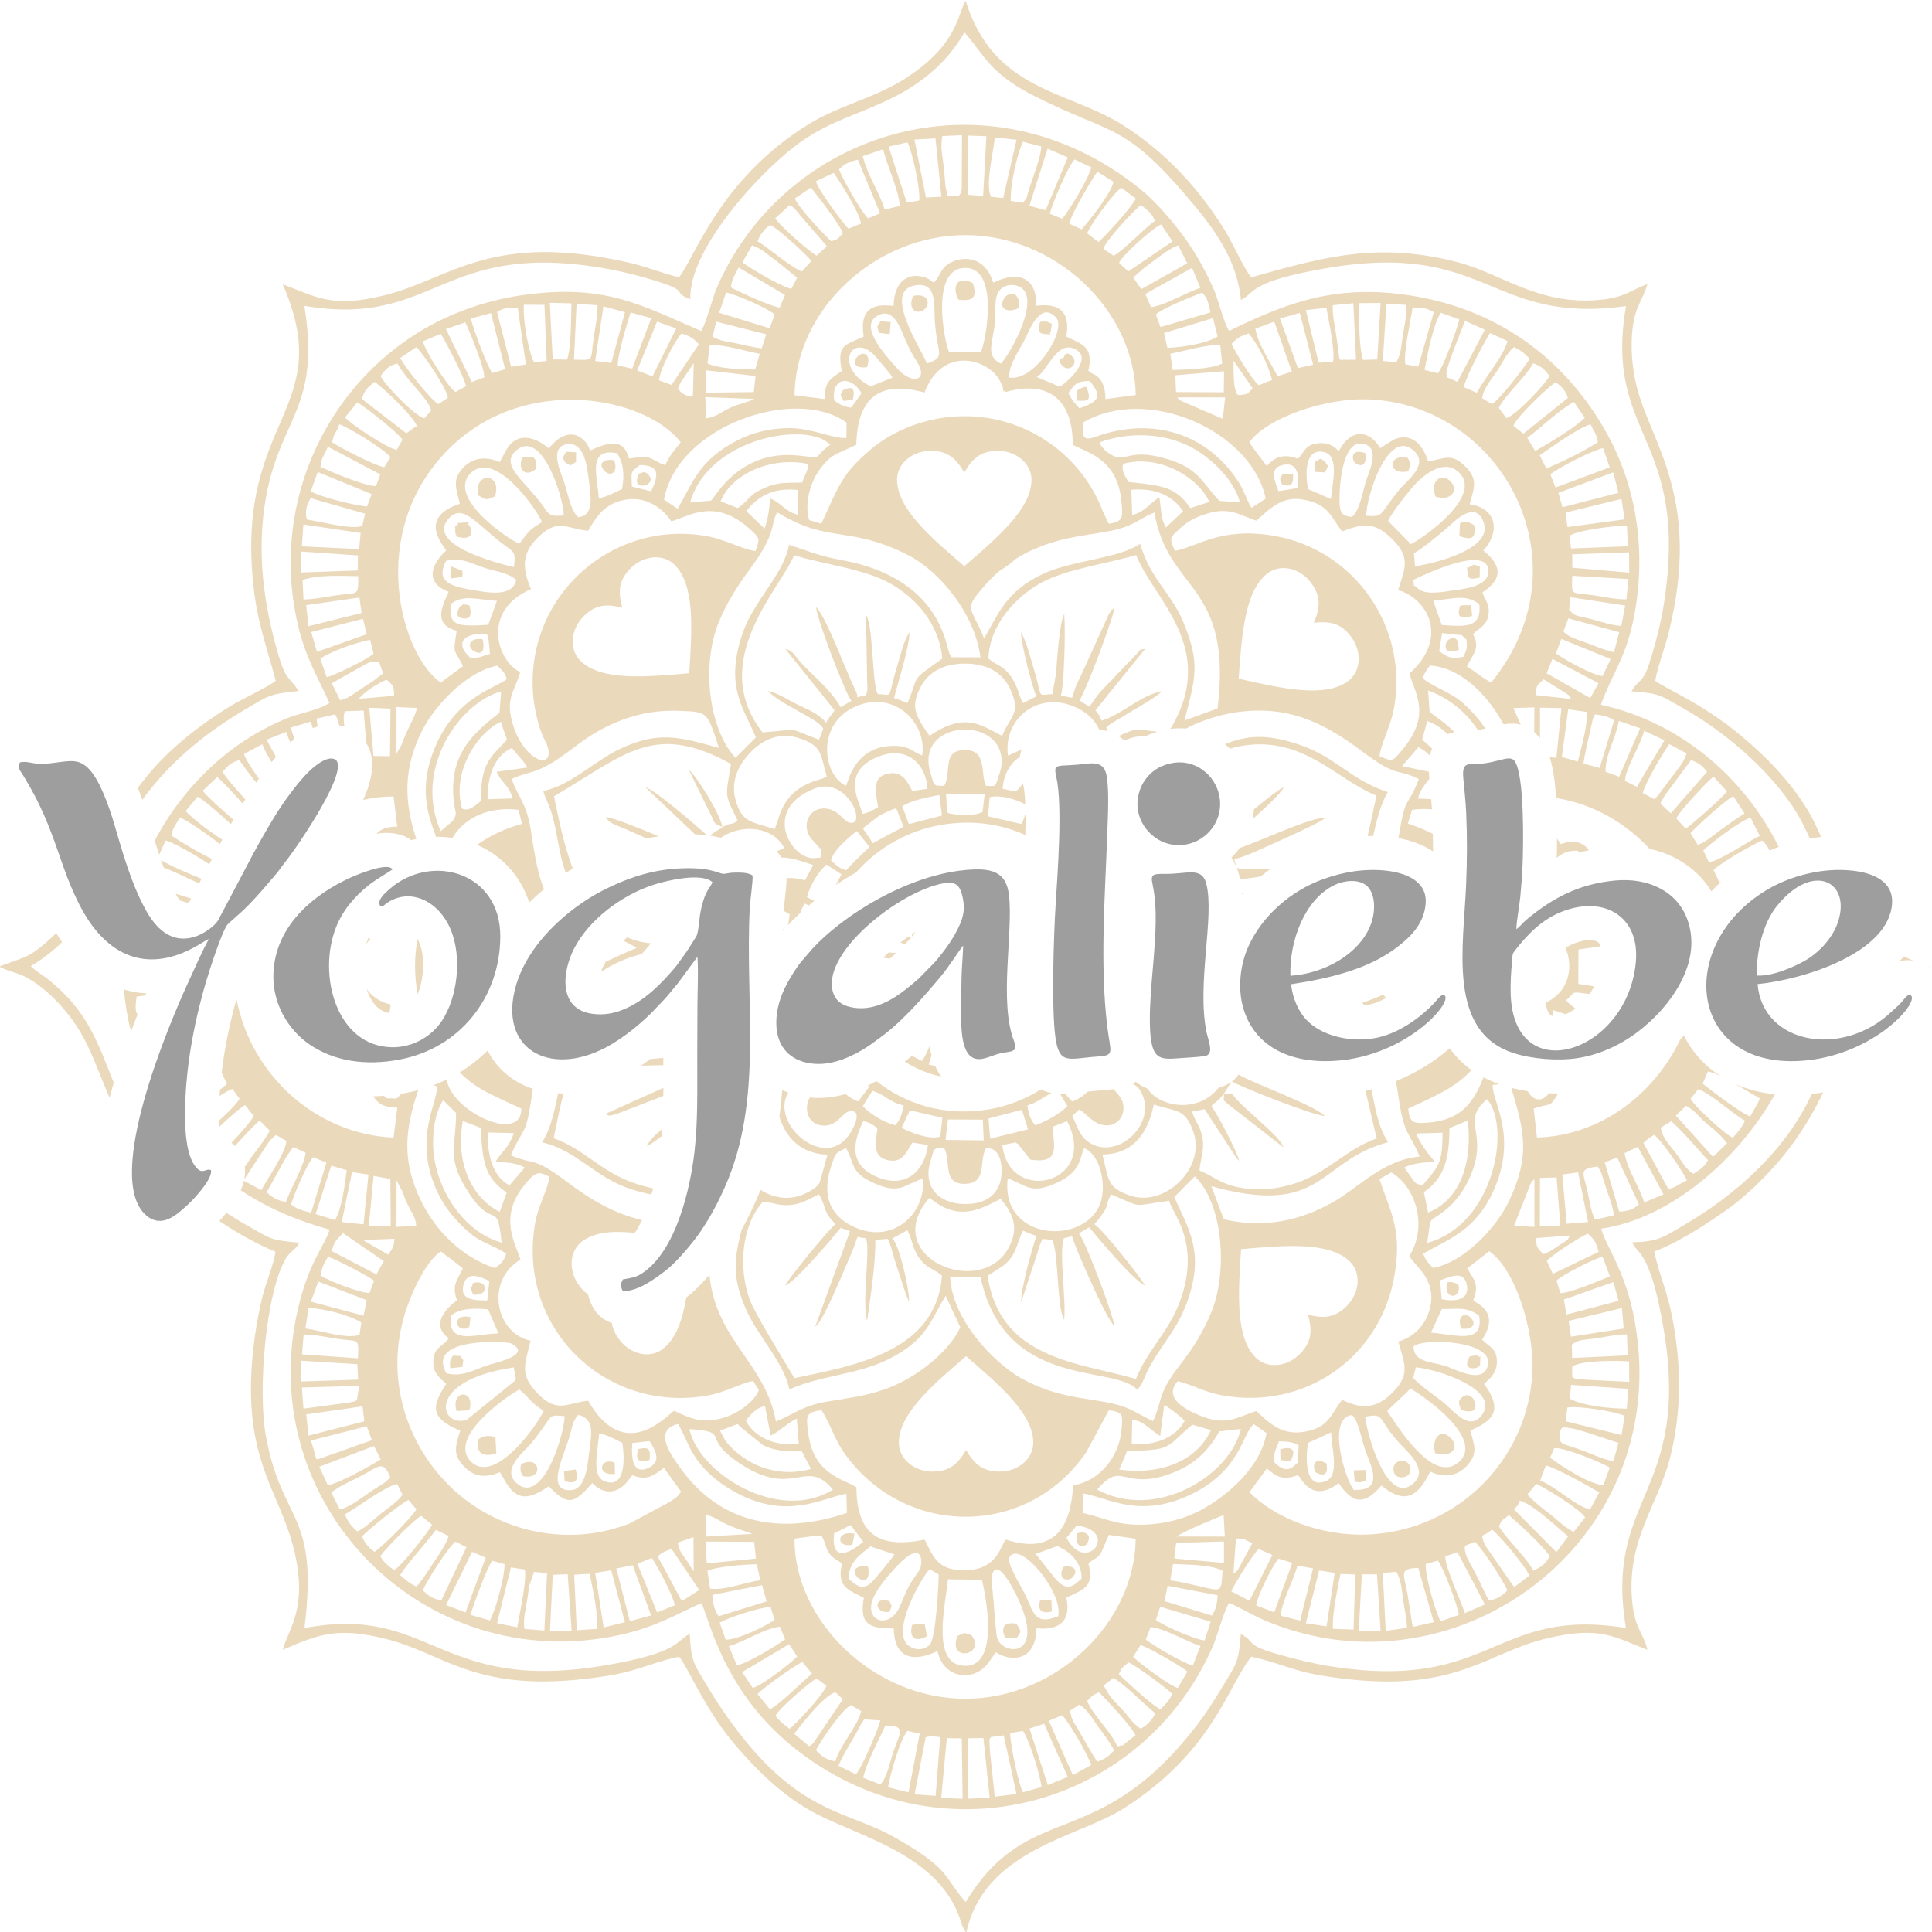 <?xml version="1.0" encoding="UTF-8"?>
<!DOCTYPE svg PUBLIC "-//W3C//DTD SVG 1.1//EN" "http://www.w3.org/Graphics/SVG/1.1/DTD/svg11.dtd">
<!-- Creator: CorelDRAW 2019 (64-Bit) -->
<svg xmlns="http://www.w3.org/2000/svg" xml:space="preserve" width="1181px" height="1181px" version="1.1" style="shape-rendering:geometricPrecision; text-rendering:geometricPrecision; image-rendering:optimizeQuality; fill-rule:evenodd; clip-rule:evenodd"
viewBox="0 0 1181 1181"
 xmlns:xlink="http://www.w3.org/1999/xlink"
 xmlns:xodm="http://www.corel.com/coreldraw/odm/2003">
 <defs>
  <style type="text/css">
   <![CDATA[
    .fil1 {fill:#9E9E9E}
    .fil0 {fill:#EBD9BC}
   ]]>
  </style>
 </defs>
 <g id="Ebene_x0020_1">
  <path class="fil0" d="M591.62 1062.62l9.53 -0.18 3.81 36.59 -13.3 0.49 -0.04 -36.9zm-211.22 -691.14c-2.71,-9.84 -2.26,-16.6 4.92,-23.95 7.94,-8.11 20.01,-9.17 26.96,-2.37 12.58,12.33 10.8,39.35 9.02,66.38 -26.95,2.37 -53.91,4.74 -66.49,-7.58 -6.95,-6.81 -6.15,-18.91 1.78,-27.03 7.18,-7.35 13.92,-7.94 23.81,-5.45zm-20.93 419.88c-1.91,-1.36 -3.71,-3.17 -5.47,-5.54 -6.77,-9.11 -5.93,-21.21 1.87,-27.02 7.73,-5.75 19.12,-6.56 32.16,-5.14 1.57,-2.34 3.03,-5.01 4.39,-7.89 -16.76,-3.75 -31.32,-12.42 -45.97,-23.42 -21.24,-15.95 -19.4,-9.76 -34.21,-16.16 8.47,-19.21 9.04,-9.66 13.37,-39.82l0.12 -0.81c-5.13,-1.68 -9.85,-4.11 -14.04,-7.24 -5.69,-4.24 -10.33,-9.65 -13.65,-16.12 -5.09,5.04 -10.78,9.51 -16.99,13.32 10.01,10.07 18.5,13.25 37.6,22.12 0.44,20.19 -36.79,4.66 -44.38,-13.64 -0.57,-1.39 -0.93,-2.53 -1.53,-3.95 -2.61,1.26 -5.3,2.4 -8.05,3.44l1.94 0.31c3.1,7.24 -15.49,30.7 0.96,65.3 4.69,9.87 11.35,17.15 17.59,22.88 9.14,8.37 14.5,8.03 24.25,14.32 -1.25,4.58 -3.97,7.02 -6.96,8.83 -20.52,-6.73 -36.49,-23.17 -45.33,-41.56 -11.91,-24.8 -9.32,-43.89 -1.46,-67.19 -2.44,0.65 -4.92,1.22 -7.45,1.7 -0.97,0.19 -1.94,0.36 -2.91,0.52 -0.73,0.91 -1.67,1.83 -2.9,2.92l-6.23 -0.15c-0.54,-0.51 -1.03,-1.01 -1.47,-1.5 -2.22,0.17 -4.41,0.26 -6.58,0.29 3.29,4.75 6.34,6.74 14.74,6.95l-2.31 18.3c-47.22,-2.11 -87.08,-37.97 -96.01,-84.81 -3.21,11.54 -5.91,23.58 -7.8,35.89 -0.47,3.1 -0.9,6.19 -1.26,9.27l3.21 6.85c-0.97,0.86 -2.44,2.07 -4.22,3.46 -0.1,1.31 -0.19,2.61 -0.27,3.9 2.99,-1.98 5.74,-3.57 7.85,-4.33l4.34 5.98c-0.89,2.19 -6.6,8.05 -12.52,13.41 0.03,1.16 0.08,2.44 0.17,3.78 5.96,-5.63 12.82,-11.67 15.73,-13.32l5.29 6.65c-1.16,2.71 -7.77,10.29 -13.64,16.49 0.78,0.59 1.51,1.22 2.2,1.91 5.43,-6.19 12.12,-12.98 15.04,-15.58l6.23 6.2c-2.24,4.35 -6.36,9.85 -9.39,13.75 -2.81,3.62 -4.21,6.17 -5.88,8.31 0.3,2.6 0.15,5.21 -0.35,7.78l14.2 -21.69c1.88,-2.59 0.68,-1.23 2.74,-3.32 1.84,-1.88 0.82,-0.82 2.62,-2.2 2.59,1.59 3.49,2.21 6.24,3.53 -0.56,7.75 -11.69,23.19 -15.33,30.17l-10.65 -5.68c-0.44,1.96 -1.09,3.9 -1.9,5.8 16.08,10.85 34.84,18.66 54.28,24.05 -3.51,10.81 -12.59,19.75 -19.21,47.87 -28.12,119.34 76.73,226.2 196.79,199.87 21.01,-4.6 33.76,-12.24 49.52,-19.39 4.26,5.71 11.56,51.4 55.26,87.15 88.77,72.6 214.7,38.31 257.71,-61.23 2.66,-6.16 6.79,-21.89 9.83,-26.07 7.17,3.01 13.82,7.33 22.08,10.81 118.78,50.15 253.96,-52.15 224.66,-188.85 -5.72,-26.73 -17.72,-42.59 -19.27,-50.77 42.49,-6.07 84.21,-42.84 106.1,-82.11 -9.04,-0.94 -17.17,-3.13 -24.34,-6.35 6.19,3.51 12.23,7.23 15.13,8.86 -1.81,4.8 -3.88,6.81 -5.73,11.02 -5.63,-1.77 -23.27,-15.39 -29.23,-20.04l3.24 -7.48c1.85,0.25 4.74,1.44 8.08,3.08 -2.37,-1.5 -4.61,-3.12 -6.72,-4.86 -6.86,-5.67 -12.21,-12.51 -16.04,-20.12 -0.74,0.81 -1.49,1.6 -2.25,2.38 -16,33.78 -49.31,58.95 -87.59,59.91l-2.01 -17.7c12.03,-3.94 8.9,0.07 15.06,-9.22 -1.93,0.01 -3.86,-0.02 -5.78,-0.11 -2.76,4.26 -8.71,6.14 -12.94,-1.3 -3.46,-0.54 -6.84,-1.22 -10.04,-2.05 7.93,26.43 11.91,41.38 -1.53,69.55 -7.29,15.28 -26.64,36.82 -46.27,40.59 -3.15,-3.43 -4.71,-4.79 -6,-8.8 15.54,-8.85 31.98,-14.12 42.89,-38.26 15.42,-34.1 -1.29,-55.45 -0.41,-64.87l4.12 -0.39c-3.51,-1.25 -6.74,-2.65 -9.73,-4.2 -6.06,14.96 -13.26,26.07 -34,27.68 -8.92,0.69 -11.31,0.13 -12.03,-8.62 18.89,-8.68 28.71,-13.02 38.7,-23.53 -5.45,-3.86 -9.83,-8.35 -13.34,-13.33 -8.07,7.1 -19.29,14.59 -32.9,20.13 0.56,3.03 1.07,6.14 1.53,9.33 3.6,24.94 6.87,21.46 12.95,36.73 -23.42,2.39 -37,19.18 -54.13,28.57 -18.67,10.23 -40.48,15.68 -65.54,9.78l-7.67 -20.22c69.09,19.14 64.95,-15.37 108.1,-26.9 -6.27,-9.67 -7.89,-20.64 -10.16,-32.34 -1.22,0.31 -2.45,0.61 -3.7,0.89 2.57,10.36 4.79,20.96 6.91,29.16 -18.14,6.18 -29.79,20.75 -49.22,27.23 -10.52,3.51 -21.35,4.91 -32.47,3.16 -14.04,-2.21 -17.39,-7.05 -26.68,-10.8 0.61,-7.61 3.42,-12.6 1.62,-21.11 -1.38,-6.52 -4.85,-9.53 -6.06,-14.94l7.6 -1.4 19.52 29.92c0.17,0.2 0.71,1.09 0.84,0.84 0.12,-0.26 0.56,0.57 0.86,0.83 -1.99,-7.03 -13.84,-29.32 -17.11,-33.51 3.19,-3.11 4.65,-3.52 7.69,-7.56 -0.01,5.82 -1.14,2.88 2.77,6.6l33.54 26.11c-1.53,-6.75 -27.11,-25.37 -31.42,-32.91l-4.89 0.2 4.47 -7.2c-2.09,1.5 -4.66,2.72 -7.77,3.61 -12.5,15.95 -36.25,11.72 -43.4,0.51 -2.69,-1.11 -5.08,-2.49 -7.19,-4.22 -0.53,0.42 -1.1,0.81 -1.72,1.16 1.63,1.12 2.92,2.19 3.49,2.95 14.04,18.85 -12.56,45.69 -30.96,32.52 -5.38,-3.85 -7.03,-10.33 -9.61,-15.83l4.31 -3.88c4.18,2.42 8.95,9.68 16.55,9.75 7.15,0.05 12.01,-6.34 9.92,-14.15 -0.76,-2.83 -3.4,-5.54 -5.61,-7.99 -2.46,0.32 -5.2,0.57 -8.26,0.78 -2.67,0.17 -5.12,0.45 -7.28,0.69l-0.25 0.02c-2.94,2.86 -6.31,5.08 -9.57,5.97 -2.05,-2.18 -3.16,-3.35 -4.1,-4.74 -1.14,0.04 -2.23,0.06 -3.27,0.05l4.53 7.56c-4.55,4.6 -12.46,9.24 -19.68,11.75 -2.81,-3.28 -3.92,-6.55 -4.81,-12.08 6.7,-2.07 9.95,-5.38 14.86,-7.66 -2.4,-0.41 -4.51,-1.13 -6.39,-2.28 -9.84,6.14 -20.73,10.37 -31.86,12.26 -26.89,4.56 -50.85,-3.03 -68.85,-17.28 -1.64,0.92 -3.37,1.83 -5.19,2.72l0.78 0.77 -6.64 8.94c-2.59,-0.76 -5.29,-2.39 -7.78,-4.47 -6.81,1.9 -14.18,2.86 -21.92,2.1 -3.47,6.48 -1.74,15.18 6.21,16.89 10.09,2.16 13.47,-7.67 17.9,-8.42 8.71,-1.46 2.94,10.17 -0.35,14.77 -15.39,21.53 -48.3,-7.75 -36.88,-26.24 -1.25,-0.47 -2.48,-0.99 -3.67,-1.56 -0.43,5.44 -1,10.86 -1.76,16.27 4.08,13.34 13.51,22.63 29.37,23.27 -0.69,2.44 -4.47,16.5 -4.85,17.2 -1.79,3.26 -7.55,6.42 -12.9,8.07 -7.92,2.43 -16.23,0.59 -23.16,-3.78 -0.93,2.36 -1.92,4.72 -2.98,7.08 -2.69,6.02 -5.18,11.1 -7.72,15.73l-0.82 1.47c-4.63,17.91 -6.3,29.66 3.64,50.88 6.82,14.56 22.65,31.41 25.45,46.81 19.63,-8.63 40.8,-8.97 59.34,-17.83 25.56,-12.21 26.97,-24.99 36.32,-39.41l8.88 19.29c-7.05,15.37 -27.74,31.66 -46.79,38.09 -12.2,4.12 -21.79,5.14 -34.7,7.32 -15.54,2.63 -19.99,7.74 -31.21,12.13 -6.39,-35.71 -36.78,-49.68 -40.62,-89.57 -4.05,4.61 -8.38,9.06 -11.93,11.98 -0.6,0.5 -1.36,1.12 -2.25,1.82 -2.34,13.95 -6.42,25.57 -14.6,31.66 -7.8,5.8 -19.62,3.12 -26.39,-5.99 -2.61,-3.52 -4.03,-6.77 -4.48,-10.07 -4.84,-1.62 -9.1,-5.02 -11.71,-9.87 -1.34,-2.5 -2.29,-4.97 -2.85,-7.53zm231.06 94.96c-5.14,8.81 -10.28,13.22 -20.55,13.22 -11.34,0 -20.54,-7.9 -20.54,-17.63 0,-17.62 20.54,-35.25 41.09,-52.88 20.54,17.63 41.09,35.26 41.09,52.88 0,9.73 -9.21,17.63 -20.55,17.63 -10.27,0 -15.41,-4.41 -20.54,-13.22zm209.04 -82.67c2.7,9.84 2.25,16.59 -4.93,23.95 -7.93,8.11 -20.01,9.17 -26.95,2.37 -12.59,-12.33 -10.81,-39.35 -9.03,-66.38 26.96,-2.37 53.91,-4.75 66.5,7.58 6.94,6.8 6.15,18.91 -1.78,27.03 -7.19,7.35 -13.93,7.94 -23.81,5.45zm47.71 -193.59c-0.57,-0.69 -1.13,-1.38 -1.69,-2.09 -4.13,1.87 -8.4,3.53 -12.8,5.02 0.41,0.51 0.83,1.01 1.23,1.53 1.34,-0.13 2.66,-0.34 3.93,-0.63 3.02,-0.7 6.2,-2.07 9.33,-3.83zm-44.17 -229.37c10.13,-1.13 16.73,0.36 22.86,8.62 6.76,9.11 5.92,21.21 -1.88,27.02 -14.13,10.51 -40.52,4.52 -66.91,-1.46 1.88,-27.02 3.75,-54.05 17.88,-64.56 7.8,-5.8 19.63,-3.12 26.39,5.99 6.13,8.25 5.66,15.01 1.66,24.39zm-213.67 -91.88c5.13,-8.81 10.27,-13.22 20.54,-13.22 11.34,0 20.55,7.9 20.55,17.63 0,17.62 -20.55,35.25 -41.09,52.87 -20.55,-17.62 -41.09,-35.25 -41.09,-52.87 0,-9.73 9.2,-17.63 20.54,-17.63 10.27,0 15.41,4.41 20.55,13.22zm-270.34 214.81l-2.17 -8.58c-18.24,-2.2 -33.09,4.85 -40.36,17.17 -2.91,-0.42 -5.88,-0.64 -8.87,-0.66 -0.41,0 -0.82,0 -1.24,0.01 -2.39,-8.7 -12.24,-26.22 -0.81,-54.11 13.2,-32.21 38.25,-36.93 44.17,-42.41 -1.55,-4.63 -2.95,-5.08 -5.85,-8.11 -18.97,3.59 -38.5,24.8 -46.01,39.84 -11.28,22.6 -11.21,42.81 -3.46,66.1 -1.04,0.22 -2.07,0.46 -3.11,0.72 -5.82,-4.3 -13.26,-5.16 -21.24,-3.94 2.71,-2.95 6.65,-4.36 12.68,-4.33l-2.27 -18.46c-6.28,0 -12.49,0.74 -18.57,2.13 1.48,-3.33 2.71,-6.52 3.58,-9.46 2.89,-9.75 2.71,-18.41 -1.72,-25.24l-1.54 -19.93 -11.45 0.4c-0.98,2.15 -0.91,5.53 -0.33,9.42l-0.45 -0.14c-0.92,-0.29 -1.84,-0.51 -2.75,-0.69 -0.55,-2.32 -1.26,-4.57 -2.45,-6.66l-11.31 2.59c0.03,1.29 0.25,2.94 0.62,4.8 -1.02,0.3 -2.02,0.65 -3,1.04l-1.19 -4.04 -12.29 3.71c0.43,1.72 1.27,4.16 2.34,6.94 -0.92,0.72 -1.78,1.44 -2.56,2.11 -1.07,-2.39 -2,-4.6 -2.61,-6.46l-11.95 4.8 5.77 10.55c-0.9,1.03 -1.79,2.07 -2.67,3.14 -2.24,-3.62 -4.31,-7.2 -5.66,-10.96l-11.22 6c0.93,3.09 4.9,9.33 9.13,15.11 -0.56,0.78 -1.11,1.58 -1.66,2.38 -3.73,-4.87 -7.69,-9.7 -10.29,-13.76 -4.8,1.28 -6.73,3.12 -10.25,7.11 0.85,2.12 7.83,10.36 13.88,16.9l-0.36 0.59 -1.22 2.03c-5.7,-6.56 -13.12,-14.23 -15.56,-16.32l-8.92 8.49c1.98,2.71 11.76,11.62 18.75,17.58 -0.53,0.93 -1.05,1.84 -1.56,2.75 -6.9,-6.47 -17.35,-15.41 -20.29,-16.78l-7.28 8.74c2.75,3.58 14.24,12.4 22.36,17.53l-1.45 2.74c-7.5,-5.91 -20.61,-15.13 -24.7,-16.24 -1.85,4.1 -4.37,6.4 -4.93,11.06 4.27,2.89 16.71,10.5 24.83,14.26l-1.71 3.24c-7.94,-5.37 -22.39,-13.59 -26.67,-14.51l-3.96 8.69c-0.95,-2.82 -1.85,-5.67 -2.74,-8.55 17.8,-33.87 46.72,-61.31 81.91,-75.27 6.45,-2.56 19.5,-5.03 24.9,-9.01 -7.33,-16.4 -14.67,-27.38 -19.58,-49.11 -16.95,-74.97 19.76,-149.53 83.97,-183.05 14.89,-7.77 33.27,-14.05 52.06,-16.87 51.6,-7.75 73.89,5.87 110.78,21.66 3.01,-4.34 6.84,-19.97 9.45,-26.05 41.11,-95.94 165.17,-135.71 258.34,-61.21 11.17,8.92 24.8,24.86 33.43,38.72 4.69,7.52 8.71,15.17 12.39,23.66 2.48,5.71 6.3,21.22 9.19,24.85 34.7,-16.96 65.16,-29.08 112,-21.45 55.54,9.06 95.81,41.48 119.82,85.93 18.53,34.3 23.26,74.95 14.92,113.65 -4.83,22.44 -13.06,32.32 -19.52,50.39 48.37,10.7 87.45,44.08 108.71,86.91 -1.92,0.71 -3.81,1.46 -5.67,2.26 -1.03,-2.35 -2.24,-4.18 -4.46,-6.17 -6.76,2.99 -25.46,13.67 -29.71,18.07l3.57 7.49c0.32,-0.1 0.67,-0.21 1.04,-0.34 -2.09,1.9 -4.07,3.87 -5.94,5.88 -5.27,-8.67 -12.65,-15.36 -21.4,-20.03 -5.07,-2.71 -10.58,-4.7 -16.36,-5.97 -15.08,-16.19 -35.01,-27.56 -57.17,-31.07 -0.08,-1.31 -0.17,-2.6 -0.27,-3.86 -0.62,-7.76 -1.76,-15.14 -3.68,-21.25l4.11 0.61 3.09 -30.47 -13.11 -0.24 0 18.62c-1.18,-1.45 -2.36,-2.68 -3.54,-3.72l0.13 -15.12 -12.83 0.45 4.48 10.15c-3.54,-0.95 -7.06,-0.78 -10.5,-0.2 -10.84,-19.88 -27.66,-35.1 -45.12,-35.93 -2.13,3.67 -2.77,3.25 -4.23,7.78 4.84,4.59 16.83,8.32 24.33,14.95 5.5,4.87 10.14,10.17 13.87,15.8 -1.16,0.27 -2.26,0.49 -3.23,0.63 -0.47,0.06 -0.95,0.1 -1.41,0.13 -6.86,-10.28 -16.8,-19.12 -30.34,-24.06l0.92 13.12c5.85,4.33 10.82,7.8 15.13,12.35 -1.5,0.34 -2.88,0.73 -4.16,1.22 -3.57,-3.57 -7.74,-6.31 -12.39,-8.04l-3.13 11.44c2.32,1.88 4.33,3.66 6.06,5.43 -0.54,1.33 -0.98,2.8 -1.3,4.46 -1.93,-2.21 -4.28,-4.03 -7.11,-5.28l-9.95 11.52 16.42 3.43c0.04,1.4 0.12,2.89 0.24,4.45 -2.73,3.23 -5.83,7.36 -6.95,11.93l8.11 0.4c0.19,2.12 0.36,4.22 0.49,6.27 -3.79,-0.42 -7.86,-0.35 -12.21,0.29l-2.51 8.39c5.25,1.67 10.36,3.76 15.26,6.25 0.06,3.05 0.08,6 0.08,8.89l-0.01 1.86c-6.32,-4.27 -13.77,-6.81 -21.12,-8.15 4.58,-28.27 5.25,-17.28 12.47,-36.07 -14.08,-7.12 -12.07,-0.04 -34.51,-16.84 -23.75,-17.78 -45.76,-28.86 -78.43,-23.82 -8.52,1.32 -20.88,5.1 -29.41,9.78 -3.07,-0.27 -6.24,-0.22 -9.49,0.19 29.77,-49.38 -10.64,-79.49 -20.95,-106.23 -19.23,5.46 -44.02,8.76 -59.37,17.62 -13.87,8.01 -30.3,24.7 -30.95,45.66 5.78,4.65 8.5,3.85 13.5,10.56 4.29,5.77 4.65,10.86 7.57,16.6l8.19 -4.06c-2.62,-6.19 -9.36,-32.34 -9.37,-39.35 3.1,5.37 5.35,14.18 7.32,20.68 6.54,21.71 2.01,17.45 11.88,17.28l2.19 -12.36c0.71,-8.69 2.12,-31.78 5.05,-36.53 0.83,9.29 0,43.1 -2.05,49.79l6.84 1.28 2.16 -6.53c0.95,-2.45 2.3,-4.95 3.45,-7.37l16.86 -37.18c3.53,-5.21 0.26,-1.1 3.59,-3.95 -2.37,10.44 -17.54,50.73 -21.53,56.69l6 3.84c2.2,-2.67 4.27,-6.32 6.74,-9.08l22.07 -23.01c4.21,-4.25 0.71,-2.18 5.38,-3.31l-30.42 37.57c3.03,4.25 1.94,1.85 3.78,6.34 12.2,-3.55 23.99,-15.82 37.17,-18.05 -3.67,3.3 -11.1,7.77 -16.84,11.11 -3.46,2.01 -5.56,3.27 -8.47,5.08 -1.59,0.99 -2.8,1.61 -4.63,2.77 -0.37,0.24 -1.46,0.92 -1.8,1.17 -1.93,1.37 -1.35,0.82 -2.61,2.1l0.74 2.24c-1.58,-0.43 -3.26,-0.74 -5.04,-0.92 -2.64,-5.8 -7.6,-10.97 -15.67,-14.24 -23.02,-9.35 -43.19,8.65 -40.11,30.12 3.38,-1.3 6.04,-2.78 8.57,-3.98 -0.7,1.43 -1.11,3.03 -1.29,4.85 -6.09,3.64 -9.87,10.83 -10.57,19.39l7.91 1.72c2.14,-1.44 3.36,-3.38 4.49,-5.25l0.22 1c0.68,3.01 1.08,7.2 1.27,12.1 -5.95,-3.37 -15.31,-5.95 -21.77,-4.4l-1.03 11.66 20.61 4.78 2.33 -6.18c0.04,4.05 -0.02,8.41 -0.14,12.87 -14.74,-6.73 -32.02,-9.41 -51.06,-6.27 -20,3.3 -38.75,13.7 -52.37,29.1 -4.45,2.54 -8.63,5.15 -12.46,7.73l3.55 -6.52 -9.17 -6c-5.38,4.74 -10.11,12.81 -11.96,19.9l4.49 2.3c-1.14,0.92 -2.29,1.86 -3.42,2.82l-2.56 -1.21c-1.04,1.89 -1.92,3.83 -2.67,5.83 -2.58,2.37 -5.07,4.84 -7.39,7.37l1 -6.54c-1.24,-0.81 -2.49,-1.48 -3.68,-2.14l0.06 -1.23c0.04,-0.66 0.33,-3.21 0.65,-5.94 0.49,-4.29 1.02,-8.95 1.07,-12.88 2.98,-0.27 6.71,0.11 11.25,1.34l5.03 -9.31c-7.44,-2.56 -13.9,-4.64 -19.41,-4.59 -0.86,-1.39 -1.87,-2.66 -3.02,-3.8 1.37,-0.51 2.91,-1.17 4.66,-2.08 -6.6,-12.92 -25.7,-15.23 -38.68,-6.18 -1.9,-0.49 -4.13,-0.97 -6.78,-1.36 15.66,-11 9.88,-4.56 17.1,-8.99 -8.35,-17.04 -7.47,-13.91 -4.18,-34.83 -46.98,-26.07 -64.75,-5.7 -108.16,19.8 2.6,12.63 5.8,28.92 11.42,44.17 -1.41,0.86 -2.82,1.76 -4.23,2.69 -2.07,-5.85 -3.38,-11.64 -4.81,-19.48 -0.98,-5.33 -2.11,-11.03 -3.45,-15.86 -1.78,-6.41 -3.9,-9.32 -5.53,-14.84 15.91,-2.7 31.65,-18.47 46.8,-25.61 24.18,-11.39 36.95,-7.13 60.65,-0.66 -7.4,-22.2 -6.39,-21.99 -24.42,-22.66 -15.02,-0.56 -27.91,2.37 -39.98,7.67 -20.83,9.14 -27.45,19.64 -44.38,27.64 -5.38,2.54 -12.7,3.6 -18.04,6.42 4.35,11.3 9.19,15.02 11.68,30.53 1.99,12.37 3.47,23.77 7.43,34.82 0.23,0.64 0.47,1.28 0.73,1.93 -3.1,2.58 -6.12,5.32 -9.01,8.18 -2.57,-8.03 -6.64,-14.97 -11.77,-20.75 -5.7,-6.42 -12.61,-11.29 -20.17,-14.54 8.04,-5.64 17.25,-10.04 27.55,-12.8zm-92.56 70.19c-1.04,1.11 -1.96,2.28 -2.75,3.51 0.3,-0.97 0.63,-1.92 1,-2.85l0.46 -1.1c0.42,0.16 0.85,0.31 1.29,0.44zm-2.48 30.61c3.17,4.54 8.1,8.1 14.75,9.64 -0.22,1.87 -0.48,3.59 -0.73,5.2 -1.12,-0.16 -2.21,-0.46 -3.26,-0.88 -3.67,-1.45 -6.63,-4.81 -8.79,-9.15 -0.76,-1.52 -1.42,-3.13 -1.97,-4.81zm31.27 3.32c-2.14,-11.22 -2.12,-22.7 -0.1,-33.77 0.36,0.64 0.7,1.34 1.02,2.08 2.21,5.19 2.83,11.89 2.18,18.61 -0.46,4.77 -1.53,9.3 -3.1,13.08zm71.86 139.5c1.84,-10.22 7.48,-19.69 8.74,-27.86 -6.39,-3.12 -8.1,-4.25 -15.99,5.81 -15.04,19.16 -4.94,34.78 -1.77,44.78 -21.6,12.7 -15.5,45.06 6.17,49.59 -3.74,15.37 -6.62,20.84 4.06,31.98 12.17,12.69 17.89,6.14 31.13,4.71 22.52,39.29 48.63,8.23 52.54,6.18 10.37,4.72 17.32,8.25 30.93,3.99 9.33,-2.93 18.9,-10.59 20.86,-16.75l-3.51 -5.51c-7.91,1.51 -16.52,6.83 -27.45,8.83 -62.71,11.41 -117.28,-41.37 -105.71,-105.75zm336.82 140.48c-36.45,53.23 -112.5,52.19 -148.78,-0.73 -4.9,-7.15 -8.47,-18.12 -13.07,-25 -9.41,1.48 -9.58,2.78 -8.14,14.04 3.2,25.01 20.73,27.74 29.49,33.04 0.16,29.56 14.43,37.64 41.71,32.07 5.58,11.14 8.24,19.2 25.47,18.72 18.8,-0.52 20.94,-14.88 24.07,-18.76 27.94,8.99 39.83,-5.24 41.16,-33.08 17.42,-3.04 28.15,-18.52 29.62,-33.64 0.95,-9.82 0.98,-11.12 -7.72,-12.3 -4.6,8.55 -9.21,17.11 -13.81,25.64zm83.38 -34.71c-11.57,-2.04 -19.25,-6.99 -27.53,-8.65 -8.71,9.99 4.11,17.1 13.65,20.96 16.09,6.52 21.99,1.25 34.39,-2.79 6.45,5.6 14.57,15.31 29.44,12.69 15.43,-2.72 15.85,-10.65 23.11,-19.5 10.57,5.08 19.93,6.17 30.07,-3.73 11.8,-11.51 8.27,-17.64 4.23,-31.93 9.96,-2.81 17.76,-10.85 19.78,-22.39 2.8,-16.03 -8.87,-22.9 -13.01,-29.87 11.73,-18.78 3.31,-42.98 -11.04,-51.08l-7.27 4.02c6.98,20.74 14.33,31.63 8.91,60.53 -9.22,49.08 -54.57,80.57 -104.73,71.74zm197.36 -239.81l2.22 -1.38c13.01,-7.31 14.52,-22.12 9.97,-32.38 1.76,-1.12 3.66,-2.1 5.73,-2.89 1.89,-0.72 3.68,-1.23 5.34,-1.54 0.65,-0.07 1.33,-0.17 2.05,-0.29 1.01,-0.09 1.97,-0.1 2.86,-0.01 1.65,0.15 2.99,0.57 3.92,1.23 0.65,0.48 1.23,1.29 1.67,2.44l0.02 0.05c-5.33,0.73 -10.16,1.57 -13.64,2.01l-0.1 21.02c2.69,0.38 6.03,0.94 9.71,1.5 -0.86,1.67 -1.81,3.23 -2.84,4.7 -0.63,-0.08 -1.25,-0.17 -1.88,-0.26 -10.96,-1.6 -6.56,-0.4 -12.38,3.93 0.77,1.36 2.83,3.2 5.68,5.17 -1.16,0.85 -2.34,1.6 -3.54,2.25 -0.85,0.47 -1.7,0.87 -2.53,1.21 -4.31,-1.52 -7.34,-2.4 -7.51,-2.39 -0.2,1.19 -0.19,2.41 0,3.66 -0.44,-0.08 -0.82,-0.21 -1.13,-0.38l0.02 -0.03c-1.62,-0.96 -2.92,-3.39 -3.64,-7.62zm-296.96 -282.91c-0.55,0.16 -1.1,0.31 -1.66,0.44 -5.17,1.43 -10.55,3.32 -16.15,5.94 -3.25,1.52 -6.33,3.23 -9.23,5.07 -2.94,2.77 -6.13,5.09 -9.46,6.95 -3.28,2.78 -6.22,5.69 -8.78,8.6 -14.17,16.12 -9.21,12.42 -0.93,32.98 8.18,-13.82 12.89,-28.81 36.37,-39.65 17.52,-8.08 45.97,-9.18 59.01,-18.2 6.04,21.25 18.79,29.79 26.19,47.42 10.91,25.98 7.52,34.66 0.86,60.62l20.27 -7.38c9.37,-77.05 -30.34,-70.77 -38.59,-119.78 -6.62,2.5 -10.33,5.91 -17.22,8.52 -11.24,4.24 -24.91,4.34 -40.68,8.47zm-130.33 -13.58l-0.08 0.08 0.13 -0.02 -0.05 -0.06zm-234.88 36.01c0.25,-2.74 0.31,-1.42 -0.01,-3.9l-7.15 -2.71 -0.07 7.51 7.23 -0.9zm501.32 -56.35c5.77,1.39 6.81,-0.51 6.5,-6.61l-6.08 -0.23c-2.5,3.58 -2.04,3.42 -0.42,6.84zm-268.2 -51.26l5.63 -0.77c1.6,-6.8 -0.18,-8.64 -5.98,-5.87 -2,3.96 -1.97,1.95 0.35,6.64zm28.16 740.18c1.49,-5.55 1.67,-1.61 -0.13,-6.58 -10.53,-3.32 -9.05,8.27 0.13,6.58zm284.26 -79.53c6.15,0.81 3.49,-0.23 7.05,-0.85l-0.38 -6.34 -7.25 0.25 0.58 6.94zm-541.87 -93.94c0.23,-0.35 0.66,-1.23 0.71,-1.03l0.7 -5.63c-11.46,-2.74 -10.17,9.5 -1.41,6.66zm234.81 132.49l1.24 -6.75c-10.84,-2.54 -11.89,8.69 -1.24,6.75zm114.72 34.02c-1.54,5.2 0.1,8.47 7.18,6.78l-0.26 -6.93 -6.92 0.15zm-260.09 -84.29c-8.95,-3.53 -11.69,8.29 0.28,6.94l-0.28 -6.94zm428.13 -611.65l-0.28 6.03 6.4 0.36c2.49,-5.14 1.99,-2.81 0.18,-6.54 -3.82,-2.14 -1.21,-2.72 -6.3,0.15zm-521.11 553.17c0.42,-6.1 1.39,-2.13 -1.23,-6.67l-4.53 -0.22c-2.29,3.19 -1.92,3.86 -1.7,7.75l7.46 -0.86zm6.47 -44.15c10.95,0.87 8.5,-9.89 0.03,-7.07 -1.71,5.63 -2.46,0.07 -0.03,7.07zm56.41 -508.61c4.27,1.99 1.84,2.47 6.52,-0.41l0.06 -5.9 -6.15 -0.36c-2.55,4.9 -2.39,2.76 -0.43,6.67zm312.61 654.74c-1.08,7.75 3.21,9.14 6.26,6.25 4.17,-7.49 -3.98,-7.86 -6.26,-6.25zm-120.91 -734.07l6.55 0.81 0.66 -7.39 -6.29 -0.52c-2.32,4.38 -2.26,1.89 -0.92,7.1zm350.61 580.35c-1.58,-0.43 -1.27,-0.07 -3.3,0.05 -2.61,11.27 9.14,10.21 6.94,1.57 -1.3,-0.82 -1.02,-0.92 -3.64,-1.62zm-53.69 -501.15c0.17,-0.34 0.51,-1.19 0.52,-0.99l-0.04 -4.64c-9.75,-3.53 -8.36,4.78 -5.96,6.24 4.43,2.7 5.36,-0.55 5.48,-0.61zm-489.05 622.69c7.63,2.42 8.41,-1.17 6.73,-7.14l-7.17 1.06 0.44 6.08zm297.08 -702.29l0.74 -5.21c-2.47,-0.52 -1.6,-1.81 -7.18,-1.14 -0.96,3.54 -2.34,7.14 2.96,7.52 6.55,0.47 1.47,-0.15 3.48,-1.17zm15.96 35.74l-0.07 6.08c6.95,0.43 8.78,-0.03 6.71,-6.36 -0.73,-0.86 0.7,-4.14 -6.64,0.28zm245.2 597.02c1.88,-3.06 1.07,3.72 1.4,-3.39 0.31,-6.58 0.06,-1 -1.63,-3.96l-4.65 0.58c-3.9,6.06 -0.65,8.63 4.88,6.77zm-10.65 -465.78c-2.55,6.56 -0.5,8.85 7.14,6.4l-0.61 -6.54 -6.53 0.14zm-7.2 20.92c-2.42,1.39 -4.4,10.45 6.25,6.18l-0.63 -5.08c-0.1,-0.06 -1.24,-3.61 -5.62,-1.1zm-74.63 503.6c-4.82,-2.71 -9.47,-1.94 -6.98,5.27 5.67,3.17 7.98,1.41 6.98,-5.27zm-413.88 -2.02c0.71,-6.64 0.11,-8.23 -6.77,-6.78 -2.54,7.72 1.33,8.2 6.77,6.78zm-1.1 -602.76c-2.17,-1.98 -2.39,-0.98 -5.31,-0.32 -3.06,6.19 -0.32,8.71 4.96,6.83 0.31,-0.48 4.57,-2.64 0.35,-6.51zm386.64 596.25l0.18 6.51 6.14 0.6c5.94,-10.9 -5.62,-7.59 -6.32,-7.11zm-127.32 78.48c4.45,-4.16 1.4,-8.07 -5.28,-6.74 -3.95,8.52 3.08,8.8 5.28,6.74zm243.06 -617.96c-0.81,1.5 -2.05,-2.65 -1.23,3.49 0.52,3.95 1.41,4.37 7.42,3.01l0.1 -7.11c-6,-0.9 -2.37,-1.16 -6.29,0.61zm-368.37 -122.12c2.91,-7.48 -1.88,-10.09 -5.42,-6.81 -4.5,4.17 -1.25,7.9 5.42,6.81zm363.24 587.68c6.36,1.01 10.13,-2.6 5.54,-6.91 -3.06,-2.87 -8.42,-1.2 -5.54,6.91zm-598.22 -421.38c-9.12,-1.1 -9.05,4.99 -5.47,7.15 7.05,4.25 6.44,-3.85 5.47,-7.15zm-13.89 -19.98c-1.31,2.58 -3.44,6.43 2.1,7.26 5.25,0.79 4.99,-3.73 3.82,-7.9 -6.07,-1.11 -2.04,-1.17 -5.92,0.64zm369.16 -152.06c-0.05,0.05 -4.85,0.65 -0.82,4.92 4.12,4.37 10.4,-1.55 5.86,-5.89 -4.23,-4.04 -4.95,0.87 -5.04,0.97zm-274.72 62.66c-7.03,-1.2 -10.45,2.47 -5.48,6.99 3.1,2.81 8,0.84 5.48,-6.99zm154.96 676.17c-10.86,-1.23 -8.6,5.85 -4.94,7.67 6.14,3.04 5.88,-4.85 4.94,-7.67zm27.19 35.61c-2.12,6.66 0.8,11.62 9.01,7.04l-1.47 -7.63 -7.54 0.59zm-238.01 -90.82c12.85,2.81 10.88,-13.47 -1.11,-7.27 -0.87,3.79 -0.13,4.98 1.11,7.27zm7.68 -615.42c1.06,-7.39 -0.54,-8.31 -7.96,-7.3 -3.27,7.12 1.55,12.44 7.96,7.3zm-40.44 575.18c3.98,-13.05 -11.64,-12.76 -7.83,0.46l7.83 -0.46zm-7.62 -541.2c-0.89,2 -1.29,-2.7 -0.98,3.52 0.15,3.07 -0.16,0.53 0.98,3.64 11.24,3.21 9.24,-5.04 7.34,-7.11 -1.87,-1.08 3.04,-1.86 -3.67,-1.46 -6.93,0.42 -0.95,-0.14 -3.67,1.41zm613.81 540.95c8.02,2.68 10.87,-0.4 7.33,-7.12 -0.99,-0.54 -3.52,-3.6 -6.95,-0.32 -2.76,2.64 -1.33,4.24 -0.38,7.44zm-32.36 -573.68c1.89,-4.95 2.09,-3.38 -0.16,-8.23 -12.28,-2.94 -12.67,10.79 0.16,8.23zm-246.13 713.33l6.8 0c3.19,-4.99 3.01,-3.76 -0.06,-8.91 -7.22,-1.35 -10.05,1.83 -6.74,8.91zm277.88 -681.45l-0.4 7.69c6.63,2.18 9.94,2.43 9.42,-6.26 -3.79,-3.17 -7.43,-3.01 -9.02,-1.43zm-334.16 -139.17c-3.31,6.3 0.3,11.9 5.81,8.9 4.98,-2.72 4.13,-10.99 -5.81,-8.9zm64.43 7.38c1.32,-10.54 -6.45,-10.07 -8.98,-5.8 -3.96,6.67 2.65,9.1 8.98,5.8zm229.37 711.82c1.69,5.37 12.28,3.43 9.68,-3.89 -1.98,-5.61 -12.05,-3.68 -9.68,3.89zm-410.55 -394.59c-1.26,-7.72 -15.79,-31.26 -20.56,-34.94l13.29 27.07c3.24,6.35 1.43,5.48 7.27,7.87zm-138.73 373.1c-4.21,-1.34 -6.93,-1.03 -10.28,1.15 -2.34,8.97 3.35,11.11 10.83,8.76l-0.55 -9.91zm282.52 121.41c-6.71,16.69 18.19,11.72 8.38,-0.51 -5.93,-1.46 -2.15,-1.94 -8.38,0.51zm0.51 -816.81c8.76,1.07 11.75,-1.09 8.78,-10.14 -9.9,-5.03 -12.85,2.62 -8.78,10.14zm-293.36 119.72c5.34,3.08 4.67,2.67 10.03,0.56 4.88,-15.12 -13.85,-14.83 -10.03,-0.56zm584.95 0.61c9.53,3.23 14.46,-3.86 9.2,-9.28 -5.25,-5.41 -12.77,-0.68 -9.2,9.28zm-0.23 584.72c10.21,3.4 15.26,-3.69 9.46,-9.33 -6.14,-5.99 -11.68,0.25 -9.46,9.33zm-124.18 -227.14c5.53,3.38 49.41,20.69 56.78,21.16 -5.66,-6.51 -44.89,-20.38 -52.56,-25.34l-0.15 -0.09c-1.07,1.58 -2.41,3.02 -4.07,4.27zm-181.38 -9.49l-3.94 -0.84c0.36,-1.47 0.96,-3.41 1.71,-5.58 -0.47,-1.71 -0.89,-3.48 -1.24,-5.29l-0.04 -0.22c-1.34,3.18 -2.8,6.43 -4.55,8.9l-6.1 -3.16c-1.47,1.23 -2.94,2.41 -4.41,3.54 6.66,4.25 14.13,7.41 22.18,9.16 -1.4,-1.96 -2.59,-4.15 -3.61,-6.51zm-31.74 -66.17c1.34,0.15 2.68,0.34 3.97,0.57 1.2,-1 2.38,-2 3.51,-2.98l0.45 -0.45 -4.65 -0.33c-0.94,0.88 -1.86,1.76 -2.75,2.65l-0.53 0.54zm10.48 -9.28c1.06,0.38 1.91,0.75 2.52,1.25l3.02 -3.09 0.94 -1.12 -1.66 -0.57c-1.63,1.13 -3.24,2.31 -4.82,3.53zm6.95 -4.98c0.08,0.48 0.09,0.96 0.03,1.42 0.8,-0.96 1.6,-1.95 2.39,-2.97 -0.81,0.5 -1.62,1.02 -2.42,1.55zm-371.29 -384.19c80.09,13.45 82.76,-39.5 181.18,-23.34 10.41,1.71 19.43,3.86 29.11,6.7 28.31,8.27 12.67,7.69 25.63,12.56 -1.07,-31.6 45.23,-80.86 68.54,-96.88 18.7,-12.86 35.16,-16.19 55.96,-26.72 18.83,-9.53 33.42,-22.56 43.03,-39.56 12.44,14.06 15.13,24.99 42.91,39.02 49.06,24.79 54.98,15.22 98.7,68.1 13.88,16.79 25.33,34.6 27.47,56.53 8.95,-4.51 4.48,-11.16 51.64,-19.34 99.74,-17.28 99.56,34.58 183.69,23.09 -13.72,80.67 39.33,78.98 23.13,182.31 -1.55,9.84 -4.08,20.36 -6.78,29.22 -1.25,4.1 -2.93,10.2 -4.74,13.49 -2.9,5.26 -4.53,4.14 -8.2,10.44 17.49,1.26 17.47,2.46 30.58,9.79 25.06,14.02 50.78,35.69 66.98,59.21 4.63,6.72 8.22,13.78 11.44,21.01 2.28,-0.4 4.58,-0.73 6.88,-0.99 -2.56,-5.92 -5.23,-11.54 -8.3,-16.59 -11,-18.04 -26.05,-33.11 -40.42,-45.15 -23.98,-20.08 -48.16,-29.84 -52.68,-33.73 1.62,-9.31 5.89,-19.84 8.36,-29.89 20.44,-83.24 -11.88,-115.99 -20.07,-151.53 -2.38,-10.32 -3.46,-22.08 -2.19,-33.47 1.59,-14.25 6.13,-17.28 9.14,-27.59 -11.05,4.07 -13.85,8.17 -28.93,9.61 -37.63,3.6 -59.93,-15.9 -86.92,-22.95 -49.23,-12.87 -82.56,-3.04 -126.31,9.19 -4.53,-5.42 -11.28,-20.67 -15.61,-27.8 -15.69,-25.87 -37.23,-49.25 -63.49,-65.63 -33.96,-21.18 -78.31,-20.37 -95.52,-75.63 -4.91,7.92 -4.55,27.27 -37.92,48.15 -18.51,11.59 -39.52,15.9 -58.2,27.42 -54.8,33.83 -69.91,82.78 -79.08,93.41 -8.49,-1.76 -19.09,-6.16 -28.65,-8.42 -86.01,-20.28 -110.86,9.44 -151.19,19.45 -32.68,8.1 -41.8,0.94 -62.39,-6.67 33.26,76.75 -28.17,81.05 -18.15,182.25 2.47,24.91 8.41,39.07 13.83,60.1 -3.67,3.28 -21.45,11.62 -27.75,15.52 -27.82,17.2 -44.91,33.98 -56.49,49.98 0.98,2.52 1.87,4.97 2.67,7.29 17.59,-23.99 39.24,-41.39 64.09,-55.94 13.56,-7.95 13.79,-8.82 31.56,-10.57 -6.3,-9.53 -7.77,-6.18 -12.54,-22.5 -9.09,-31.13 -13.21,-62.85 -7.6,-95.24 8.58,-49.4 33.69,-54.59 23.6,-117.71zm921.41 481.79c-15.59,34.16 -46.54,61.75 -77.86,79.97 -12.23,7.12 -15.43,10.34 -31.78,10.65 1.96,6.99 10.66,3.02 19,52.34 17.18,101.53 -36.47,102.32 -22.93,183.44 -81.35,-13.15 -80.71,39.25 -180.89,23.37 -10.09,-1.59 -19.45,-3.92 -29.19,-6.58 -23.9,-6.52 -15.33,-7.81 -25.33,-13.11 -1.26,16.84 -2.54,17.86 -10.14,30.46 -5.7,9.46 -10.56,17.25 -16.74,25.28 -61.47,79.84 -102.2,44.01 -141.32,108.12 -13.8,-15.61 -8.57,-19.63 -42.63,-39.12 -29.99,-17.16 -58.48,-14.05 -98.76,-68.07 -5.87,-7.88 -11.17,-15.71 -16.79,-25.17 -7.88,-13.27 -9.66,-14.42 -10.48,-31.5 -8.35,3.63 -4.97,11.37 -52.38,19.27 -101.98,17 -105.14,-37.63 -183.14,-22.91 8.83,-71.71 -13.79,-63.41 -23.61,-117.54 -5.09,-28.03 0.06,-87.95 12.27,-108.49 2.39,-4.02 6.69,-5.82 8.18,-9.53 -18.33,-1.68 -16.99,-2.23 -30.64,-9.86 -4.65,-2.59 -9.29,-5.41 -13.88,-8.42 -1.46,1.78 -2.95,3.49 -4.36,5.03 10.93,7.39 22.52,13.82 34.33,18.81 -1.03,7.63 -6.05,19.35 -8.27,28.57 -2.51,10.44 -4.35,21.33 -5.48,32.29 -6.81,65.69 15.71,84.23 24.84,120.39 9.38,37.17 -3.83,50.01 -6.56,62.02 22.43,-9.74 33.43,-13.87 62.57,-6.73 35.2,8.62 53.53,32.13 121.01,24.67 33.63,-3.72 35.86,-8.61 58.56,-13.7 5.38,5.99 15.11,31.18 33.82,53.34 12.03,14.24 27.46,29.78 45.45,40.2 27.85,16.11 79.22,25.86 92.78,67.64 0.68,2.09 0.8,2.71 1.64,4.49 0.96,2.03 0.98,1.92 1.94,3.07 10.84,-50.83 68.28,-58.31 95.81,-75.75 54.88,-34.77 63.64,-74.46 78.38,-93.01 24.23,5.49 24.68,9.99 59.6,13.81 66.08,7.22 84.78,-16.04 119.98,-24.72 34.4,-8.47 42.66,-0.62 62.57,6.65 -2.37,-9.95 -7.67,-13 -9.25,-28.73 -3.84,-38.03 15.33,-58.85 22.91,-87.97 5.57,-21.41 7.02,-44.27 4.45,-67.01 -3.92,-34.52 -10.54,-41.96 -13.88,-59.77 15.38,-5.2 43.36,-23.9 53.23,-32.34 26.63,-22.78 40.33,-44.95 50.01,-64.87 -2.3,0.41 -4.65,0.75 -7.04,1.02zm-1037.94 -6.93c-10.58,-26.43 -16.03,-43.21 -38.94,-62.26 -3.72,-3.1 -8.44,-5.58 -11.76,-8.99 6.96,-4.22 13.35,-9.06 19.14,-14.69 -1.25,-1.78 -2.45,-3.62 -3.6,-5.5 -2.05,2.04 -4.31,4.12 -6.88,6.33 -10.81,9.36 -14.04,8.63 -27.95,14.1 4.25,2.6 10.81,3.65 15.7,6.19 12.79,6.63 25.01,19.65 32.67,31.91 8.04,12.83 12.75,27.75 19.05,42.08 0.81,-3.06 1.67,-6.12 2.57,-9.17zm1110.79 -70.22l0.22 -0.06c-0.69,-0.43 -1.39,-0.8 -2.08,-1.13 0.65,0.37 1.27,0.77 1.86,1.19zm-10.62 -4.37c-1.49,-0.55 -3.04,-1.2 -4.69,-2.07 -0.36,-0.19 -0.71,-0.39 -1.06,-0.58 -0.9,1.02 -1.84,2.03 -2.81,3 2.52,-0.7 5.35,-0.9 8.56,-0.35zm-590.93 475.28l9.13 0.14 0.53 36.9 -13.1 -0.51 3.44 -36.53zm-6.83 35.25l-12.85 -0.93 6.75 -34.83c1.85,-0.44 0.44,-0.46 3.98,-0.56 1.54,-0.05 3.32,0.24 4.87,0.45l-2.75 35.87zm33.8 -35.96l7.81 -1.02 7.82 35.83 -13.31 1.67 -2.98 -28.21c-0.03,-0.28 -0.21,-3.52 -0.2,-3.8 0.2,-4.47 -1.42,-0.55 0.86,-4.47zm11.78 -2.41l7.74 -1.31c3.68,4.63 10.8,27.5 11.36,34.33l-11.29 3.14c-2.8,-4.89 -7.99,-30.23 -7.81,-36.16zm-62.15 36.2l-12.5 -3.07c1.17,-7.6 7.37,-29.29 11.83,-34.48l7.51 1.66 -6.84 35.89zm73.94 -38.98l8.94 -2.94 14.41 32.51 -12.16 5 -11.19 -34.57zm-91.13 34.19l-10.55 -4.12c2.47,-10.29 9.22,-22.14 13.55,-31.9 13.66,-0.27 8.4,5.65 5.08,15.48 -2.22,6.55 -3.93,16.31 -8.08,20.54zm102.96 -38.91l8.09 -3.38c4.46,4.35 15.68,24.05 17.85,30.37l-11.29 6.24 -14.65 -33.23zm-117.97 32.69l-10.62 -5.18c2.38,-5.91 5.81,-11.29 8.61,-16.05 1.78,-3.03 2.95,-5.28 4.34,-7.79 0.87,-1.59 1.24,-2.39 2.22,-3.72 0.19,-0.25 0.47,-0.61 0.66,-0.85l9.72 0.68c-1.4,5.95 -11.49,29.51 -14.93,32.91zm130.74 -38.76l5.77 -3.77c5.19,2.79 8.33,9.04 11.56,13.41 3.69,4.99 6.84,9.04 9.78,14.41 -2.59,3.08 -5.12,5.28 -10.38,7.02 -3.11,-5.02 -5.71,-9.36 -8.9,-14.96 -1.78,-3.12 -2.59,-4.55 -4.42,-7.57 -3.37,-5.59 -1.91,-4.75 -3.41,-8.54zm-143.31 30.92c-6.57,-1.53 -8.18,-3.13 -11.85,-6.87 2.71,-5.27 15.68,-24.8 21.41,-27.55l6.27 3.64c-2.33,9.75 -13.02,20.86 -15.83,30.78zm153.95 -36.93c2.97,-3.1 3.09,-3.68 7.25,-5.3 4.45,4.29 20.33,21.25 22.33,26.4 -1.71,1.05 -2.35,1.7 -4.13,3 -6.28,4.61 0.68,1.56 -7.01,3.69 -3.99,-9.43 -14.66,-18.79 -18.44,-27.79zm-169.91 27.6l-9.18 -7.6c5.04,-6.3 17.56,-22.88 25.18,-25.39l4.6 4.24 -17.86 26.57c-2.19,2.11 0.04,0.53 -2.74,2.18zm179.89 -37.07l6.09 -4.67c8.82,5.38 17.7,15.3 25.55,21.64 -2.03,4.32 -4.72,7 -8.84,9.41 -5.21,-3.16 -7.49,-7.89 -11.99,-12.41 -9.54,-9.6 -8.38,-10.91 -10.81,-13.97zm-191.9 26.42l-4.51 -3.47c-1.66,-1.54 -2.81,-2.82 -4.12,-4.46 1.81,-4.04 20.39,-20.2 25.14,-22.9l6.03 4.59c-2.05,5.75 -19.3,23.95 -22.54,26.24zm207.19 -40.56c4.37,1.7 23.75,16.1 26.66,19.1 -1.24,4.09 -4.27,6.52 -7.14,9.54 -5.01,-2.18 -21.35,-17.57 -25.41,-21.43 2.01,-4.48 2.21,-4.02 5.89,-7.21zm-219.2 28.66l-7.56 -9.36c4.64,-4.67 22.4,-17.14 27.35,-19.61l5.97 7.09c-7.36,6.38 -20.43,19.48 -25.76,21.88zm222.03 -32.1l4.5 -7.1c4.34,0.98 25.1,13.01 28.72,16.11l-5.92 10.06c-4.94,-1.35 -23.36,-15.02 -27.3,-19.07zm-232.54 19.02l-6.46 -9.68 28.76 -17.03 4.9 7.52c-4.21,4.42 -22,18.02 -27.2,19.19zm119.32 -66.41l20.83 0.34c3,12.87 10,52.09 -9.7,52.56 -22.28,0.53 -12.34,-38.11 -11.13,-52.9zm120.98 36.87l2.94 -7.68c8.72,0.85 21.84,8.84 30.45,11.6l-4.62 11.93c-6.25,-1.57 -23.19,-11.59 -28.77,-15.85zm-249.98 15.8l-4.87 -11.77c10.1,-2.82 21,-10.7 31.21,-11.92l3.11 7.77c-6.17,4.37 -22.25,14.28 -29.45,15.92zm382.02 -55.72l9.29 0.08 2.21 34.63 -13.34 -0.05 1.84 -34.66zm-494.55 0.31l9.11 -0.35 2.42 34.72 -13.26 0.08 1.73 -34.45zm368.7 27.59l2.59 -8.07 30.88 9.17 -3.69 11.41c-6.21,-0.54 -25.33,-9.07 -29.78,-12.51zm-263.01 12.05l-3.66 -10.38c6.5,-3.53 24.01,-9.24 31.08,-9.61l2.47 7.9c-5.58,3.98 -23.2,12.45 -29.89,12.09zm401.67 -40.73l8.21 -0.75c3.15,4.87 3.46,11.86 4.31,17.54 0.74,5.01 2.31,12.36 2.24,16.73l-12.95 1.87 -1.81 -35.39zm-133.43 17.18l1.94 -9.37 30.58 5.81c-0.42,5.47 -0.87,8.08 -3.48,12.42l-29.04 -8.86zm-360.85 -16.15l9.45 -0.55c1.85,8.68 5.46,25.66 4.57,33.66l-12.42 0.84 -1.6 -33.95zm-18.22 34.13l-12.19 -0.99c-0.92,-6.08 0.71,-11.54 1.67,-17.43 0.53,-3.27 0.76,-5.78 1.29,-9l2.95 -8.45 7.92 0.79 -1.64 35.08zm106.47 -8.7c-2.89,-4.73 -3.27,-7.39 -3.8,-13.09l30.39 -5.94 2.8 9.93 -29.39 9.1zm427.75 -29.58l9.47 33.16 -12.85 2.94c-1.29,-7.37 -2.06,-13.33 -3.23,-20.16 -2.11,-12.33 -5.67,-15.52 6.61,-15.94zm-39.56 37.69l-12.54 -0.45c-0.92,-7.47 2.88,-25.56 4.54,-33.53l9.02 0.3 -1.02 33.68zm-221.05 -26.93c-1.16,-7.57 1.86,-18.94 13.27,2.73 22.21,42.15 -6.33,40.43 -10.02,29.68 -1.05,-3.07 -2.33,-26.37 -3.25,-32.41zm-38.16 -9.97l5.56 3.12c0.22,1.7 -1.42,39.05 -5.45,43.09 -3.09,3.09 -8.49,3.79 -12.85,0.58 -11.1,-8.17 6.89,-40.18 12.74,-46.79zm242.7 34.92l-12.69 -1.87 8.14 -32.29 9.53 1.49 -4.98 32.67zm-16.12 -3.47l-12 -3.01c0.89,-9.06 8.01,-21.79 10.28,-30.61l9.57 1.67 -7.85 31.95zm-77.72 -34.61c9.32,0.48 23.07,0.25 30.25,4.11 -0.89,11.98 -0.07,12.75 -10.49,10.32 -7.02,-1.64 -14.53,-3.5 -21.49,-4.48l1.73 -9.95zm-283.05 15l-1.59 -10.87c6.38,-2.72 23.25,-3.92 30.22,-3.97l2.07 9.71c-9.22,1.36 -22.65,6.56 -30.7,5.13zm-70.18 -9.55l9.78 -1.65 8.37 31.77 -12.99 3.2 -5.16 -33.32zm12.91 -2.73l10.05 -1.98 11.18 30.68 -12.99 3.55 -8.24 -32.25zm-60.56 35.92l-12.37 -2.44 8.49 -34.13 8.56 1.3c1.1,7.46 -3.28,27.11 -4.68,35.27zm555.39 -38.63l7.37 -2.1c3.34,4.27 11.96,26.89 12.86,33.25l-11.17 3.78c-3.2,-5.14 -9.77,-28.95 -9.06,-34.93zm-572.12 34.48l-11.88 -3.42c2.14,-6.95 10.12,-28.97 13.38,-33.09l7.44 2.05c0.19,7.73 -5.41,28.16 -8.94,34.46zm479.49 -5.01l-11.04 -4.13c0.31,-5.45 9.74,-23.75 13.5,-28.69l8.55 2.63 -11.01 30.19zm-389.33 -29.68l8.81 -3.5c3.43,4.91 12.97,22.75 14.04,28.92l-10.77 4.36 -12.08 -29.78zm172.71 3.33c-0.89,1.8 -4.97,6.92 -6.93,10.78 -2.24,4.4 -3.44,7.96 -5.56,12.48 -5.89,12.63 -19.28,9.39 -17.15,-2.05 1.35,-7.23 10.15,-17.21 14.37,-21.8 17.73,-19.32 17.03,-2.96 15.27,0.59zm321.08 -7.81l7.49 -2.57 16.77 31.94 -12.24 5.35c-2.87,-8.86 -11.6,-26.88 -12.02,-34.72zm-236.58 36.58c-13.57,5.46 -14.87,-1.12 -19.5,-11.88 -1.92,-4.43 -12.36,-20.68 -10.31,-24.23 6.17,-10.65 33.08,21.49 29.81,36.11zm-362.29 -2.32l-11.85 -4.51 15.85 -32.51 8.37 3.5 -12.37 33.52zm479.22 -7.09l-11.14 -5.86c2.83,-5.72 12.97,-22.14 16.78,-25.86l8.36 3.7 -14 28.02zm-361.74 -27.13c1.69,-1.31 1.09,-1.34 4.32,-3 1.22,-0.62 2.73,-1.06 4.22,-1.52l16.87 25.01 -10.61 6.88 -14.8 -27.37zm316.93 -8.27l29.24 -0.87 -0.01 13.09 -30.35 -2.7 1.12 -9.52zm-286.95 12.51l-0.73 -13.31 29.74 0.13 1.09 10.26 -30.1 2.92zm469.52 -13.23c3.83,3.06 17.76,24.29 19.93,29.76 -3.36,3.2 -5.74,5.1 -11.31,6.28 -3.12,-5.78 -5.67,-12.19 -9.43,-19 -1.12,-2.03 -4.21,-7.48 -4.65,-9.24 -1.72,-6.96 -0.42,-4.79 5.46,-7.8zm-268.45 7.43l13.25 -4.77c6.86,2.87 15.12,9.56 14.81,19.88 -6.73,6.46 -10.02,6.88 -16.32,-0.3l-11.74 -14.81zm-114.38 15.15c0.19,-10.77 7.88,-15.13 13.48,-19.69l14.56 4.83c-2.53,3.97 -7.32,9.31 -10.9,13.74 -6.84,8.48 -10.24,7.39 -17.14,1.12zm-248.92 13.24c-6.05,-1.07 -7.72,-2.91 -11.33,-6.06 2.75,-6.51 15.69,-26.6 20,-29.86l6.68 3.45 -15.35 32.47zm484.2 -16.34l1.55 -21.47c6.6,-0.03 4.71,0.9 10.1,2.74l-8.88 16.38c-1.5,1.67 -1.3,1.21 -2.77,2.35zm-268.28 -21.39c2.28,-0.09 16.76,-2.93 17.03,-0.94 0.09,0.64 0.43,0.88 0.54,1.17l0.94 2.35c0.8,2.14 0.89,3.36 2.07,5.47 1.96,3.49 5.18,4.83 8.47,7.09 -3.6,14.75 4.28,16.32 13.34,21.04 -3.36,17.66 5.23,18.73 18.27,18.76 0.32,18.75 12.36,20.76 26.74,13.77 3.36,17.07 23.09,19.81 32.01,5.89l3.65 -5.1c9.89,6.35 24.5,5.06 24.87,-14.75 13.77,1.66 21.37,-4.44 18.21,-18.57 9.82,-5.13 17.33,-5.82 13.5,-21.04 3.75,-3.23 4.99,-2.45 7.7,-6.3l4.78 -11.11 16.4 2.35c-0.44,50.9 -48.08,97.5 -103.47,97.81 -57.49,0.33 -105.65,-48.73 -105.05,-97.89zm-71.37 2.47l9.57 -3.37 0.15 20.73c-0.16,-0.19 -0.57,-0.62 -0.76,-0.86l-3.56 -5.62c-3.02,-4.53 -4.49,-5.39 -5.4,-10.88zm491.52 -4.2c3.54,-1.64 3.33,-1.62 6.19,-3.78 3.88,2.63 20.97,22.91 22.8,28.16l-9.15 6.91c-0.44,-0.46 -0.86,-1.32 -0.98,-1.06l-14.29 -20.68c-0.94,-1.39 -1.68,-2.3 -2.39,-3.65 -2.47,-4.67 -0.64,-1.68 -2.18,-5.9zm-253.93 1.24l6.23 -7.5c21.58,2.71 12.03,20.66 1.46,15.79 -3.46,-1.59 -5.92,-5.03 -7.69,-8.29zm-142.05 -2.68l10.12 -5.11 7.72 10.2c-0.01,0 -20.44,18.47 -17.84,-5.09zm-255.44 32.43c-5.25,-2.53 -6.3,-4.04 -9.85,-6.99 6.22,-9.49 14.37,-17.41 21.86,-27.62l7.78 3.68c-1.26,5.51 -9.13,15.98 -13.59,23.06l-3.78 5.35c-1.5,1.77 -0.94,1.22 -2.42,2.52zm493.54 -43.65l0.75 13.14 -29.35 -0.01c2.71,-2.76 28.55,-13.12 28.6,-13.13zm-316.22 -0.09c4.79,1.07 8.52,3.98 12.96,5.95 5.59,2.49 9.29,3.4 15.22,5.64l-28.59 1.66 0.41 -13.25zm484.56 7.08c2.01,-5.17 2.37,-3.56 5.98,-7.02 6.53,5.6 20.23,18.16 24.99,25.05 -2.44,5.01 -5.06,6.59 -9.94,9 -4.3,-8.14 -15.5,-18.24 -21.03,-27.03zm-675.39 26.72c-3.35,-2.48 -6.79,-5.17 -8.42,-8.69 4.72,-6.14 19.66,-21.24 24.93,-24.58l6.71 5.46c-3.16,5.48 -18.36,24.95 -23.22,27.81zm684.53 -37.24c2.25,-2.3 2.17,-1.81 3.64,-5.26 8.47,2.36 22.56,16.19 29.46,21.79l-7.15 9.66 -25.95 -26.19zm-696.55 25.99c-3.78,-2.88 -5.49,-4.58 -7.58,-9.46 4.47,-4.64 23.29,-19.74 28.37,-22.22l4.86 5.65c-2.04,4.22 -21.14,23.39 -25.65,26.03zm704.77 -35.01l5.39 -6.57c5.67,2.7 26.46,15.11 29.92,20.55l-7.04 8.85c-6.12,-3.18 -9.85,-7.36 -14.95,-11.24 -4.65,-3.52 -9.59,-7.46 -13.32,-11.59zm-715.27 22.56c-3.72,-3.34 -5.39,-5.44 -7.61,-10.42 6.83,-3.78 24.87,-17.3 31.99,-18.54l3.28 6.4c-2.57,4.2 -8.59,7.93 -13.1,11.57 -4.8,3.86 -9.4,8.72 -14.56,10.99zm726.58 -40.4c8.06,2.49 26.05,12.57 32.61,16.57l-5.6 10.33c-9.01,-1.88 -20.75,-13.9 -30.51,-17.63l3.5 -9.27zm-737.23 26.96l-5.25 -10.4c6.09,-4.6 12.3,-6.91 19.11,-10.56 9.79,-5.24 12.7,-9.43 17.01,1.32l-1.72 1.72c-0.2,0.17 -0.63,0.59 -0.88,0.79 -0.24,0.19 -0.62,0.51 -0.89,0.71 -1.18,0.89 -2.47,1.61 -3.69,2.36 -8.07,4.92 -16.17,12.23 -23.69,14.06zm591.85 -40.68l14.12 -6.42c0.21,10 5.3,26.25 -3.12,29.72 -13.41,5.53 -12.44,-14.93 -11,-23.3zm-433.37 -5.72c4.08,0.54 9.65,3.28 14.19,5.72 1.39,8.44 2.44,28.71 -11.06,23.33 -8.18,-3.27 -3.65,-19.79 -3.13,-29.05zm412.89 17.74c-0.71,-7 0.7,-7.09 2.73,-13.02 5.44,0.22 8.11,0.23 12.02,2.5l-0.56 10.54c-3.61,3.16 -6.56,7.24 -14.19,-0.02zm168.43 -3l2.52 -5.82c6.37,-0.54 28.36,8.59 33.95,11.83l-3.96 10.89c-9.69,-1.29 -24.78,-11.19 -32.51,-16.9zm-548.7 4.89c-12.05,7.48 -13.03,-3.83 -12.36,-13.83l10.54 -1.18c8.15,12 2.07,13.74 1.82,15.01zm-198.47 11.95l-5.2 -11.29 33.45 -12.65 4.14 8.09c-6.43,4.1 -25.53,14.74 -32.39,15.85zm626.08 -42.93c4.67,4.71 5.24,14.57 9.61,25.54 3.98,10 7.69,20.88 -8.59,20.25 -5.48,-7.44 -16.53,-43.78 -1.02,-45.79zm162.91 17.07l-3.15 11.21c-7.09,-1.5 -11.54,-3.76 -17.71,-6.12 -13.11,-5.02 -15.43,-3.51 -15.04,-9.72 0.4,-6.26 2.12,-4.97 7.48,-4.25 1.68,0.22 8,2.23 9.83,2.74l18.59 6.14zm-635.85 -17.13c10.49,2.59 7.88,12.65 6.59,23.26 -1.15,9.42 -2.49,22.26 -11.17,22.74 -15.95,0.89 -3.81,-21.67 -0.44,-33.97 0.47,-1.71 1.01,-4.34 1.53,-5.89 0.64,-1.87 0.56,-1.79 1.37,-3.24 1.23,-2.23 0.79,-1.48 2.12,-2.9zm-160.19 26.91l-3.18 -11.24 34.04 -8.71 3.12 8.53 -32.73 11.57c-0.29,0 -0.84,-0.04 -1.25,-0.15zm468.43 33.01l0.53 -11.87c15.44,2.59 34.44,15.85 66.25,0.31 30,-14.65 30.75,-36.76 37.86,-42.7l7.82 5.47c-3.63,21.21 -24.62,38.8 -40.19,47.08 -10.07,5.36 -22.18,8.63 -35.15,8.91 -17.33,0.37 -23.6,-4.24 -37.12,-7.2zm-247.15 -54.35c5.86,10.86 6.74,16.24 14,25.06 5.57,6.78 13.38,12.67 21.8,17.15 31.19,16.6 52.55,2.93 66.97,0.4l0.35 11.74c-39.76,13.44 -76.34,7.28 -101.05,-26.39 -6.05,-8.24 -18.21,-24.31 -2.07,-27.96zm256.13 40.12c1.3,-1.86 4.31,-4.8 6.71,-6.45 9.02,-6.18 13.47,5 36.29,-2.68 15.42,-5.2 24.62,-13.97 31.64,-26.47l13.17 -1.5c-6.64,28.66 -52.04,56.43 -87.81,37.1zm-230.59 -36.07l10.85 -4.06c0.41,0.63 0.83,0.68 0.96,1.23l14.35 11.61c7.61,3.9 14.58,3.88 23.84,3.93l5.61 10.74c-17.32,4.79 -34.32,-0.1 -46.5,-11.1 -4.99,-4.49 -5.88,-5.86 -9.11,-12.35zm-18.72 -0.95c27.06,2.04 4.93,4.62 32.56,22.13 31.64,20.06 38.81,-5.01 55.16,14.89 -33.23,20.69 -82.14,-10.14 -87.72,-37.02zm262.73 24.75l4.78 -11.16c28.56,-1.17 22.37,-1.43 39.93,-16.26l11.41 3.3c-8.2,17.93 -29.23,27.73 -56.12,24.12zm-338.95 -32.63c-0.85,14.4 -14.43,54.82 -29.62,40.76 -9.23,-8.55 4.83,-19.04 8.67,-23.64 15.18,-18.22 9.1,-18.1 20.95,-17.12zm611.91 3.15l0.99 -8.4c6.12,-1.36 29.57,2.45 35.01,5.06l-1.88 11.72 -34.12 -8.38zm-122.66 -2.79c12.24,-2.22 6.9,0.21 20.69,15.83 4.06,4.6 18.47,15.97 9.16,24.63 -15.58,14.5 -27.98,-26.66 -29.85,-40.46zm-142.64 16.56l0.26 -14.27c5.5,-1.25 12.57,7.09 17.15,9.42l2.42 -18.82c3.64,1.82 10.09,6.9 12.51,9.57 -4.73,9.16 -16.7,15.57 -32.34,14.1zm-235.82 -14.1c2.86,-4.21 6.7,-8.09 11.63,-9.01l3.48 18.08c4.88,-2.29 9.66,-7.17 15.96,-10.43l1.25 15.54c-15.95,1.76 -27.86,-5.27 -32.32,-14.18zm-234.39 -8.82l1.13 9.15 -34.18 8.72 -1.35 -12.95 34.4 -4.92zm626.29 2.81l12.14 -11.45c2.16,-2.1 -0.13,-0.58 2.45,-2.04 10.48,6.05 44.54,30.89 29.48,44.54 -15.78,14.31 -37.27,-21.22 -44.07,-31.05zm-530.41 -13.12c6.1,4.97 6.56,7.78 14.82,13.07 -3.73,8.69 -29.07,44.08 -43.54,31.78 -17.14,-14.56 21.77,-41.3 28.72,-44.85zm677.86 -0.38l-0.91 12.11c-10.1,-0.07 -27.13,-1.67 -34.86,-6.14l0.8 -8.44 34.97 2.47zm-775.75 -1.79l-1.46 8.8c-6.44,2.41 2.68,-0.59 -2.29,0.8 -1.71,0.48 -1.86,0.41 -3.75,0.72l-26.6 3.56 -0.93 -12.92 35.03 -0.96zm95.78 -4.25c-1.94,2.74 -0.25,0.59 -2.54,2.68l-27.58 22.33c-16.33,5.13 -25.72,-24.03 28.8,-32.08l1.32 7.07zm645.72 -7.52c5.25,-4.12 28.67,-3.72 34.74,-3.21l0.1 12.49 -31.16 -1.58c-3.54,-0.94 -1.61,-0.16 -3.78,-1.68l0.1 -6.02zm-55.38 29.75c-7.41,9.69 -16.45,-2.02 -22.35,-7.03 -4.86,-4.12 -15.83,-11.42 -19.5,-15.95l1.62 -6.35c12.88,0.97 52.23,13.62 40.23,29.33zm-721.52 -33.39l34.23 2.12 0.49 9.44 -34.82 1.13 0.1 -12.69zm776.64 -9.88c4.98,-3.37 6.18,-2.52 15.96,-4.01 5.96,-0.91 11.53,-2.23 17.73,-2.23l0.45 12.83 -33.95 1.62 -0.19 -8.21zm-51.9 14.5c-4.11,9.12 -18.98,0.67 -25.08,-1.3 -9.13,-2.96 -19.43,-2.07 -19.83,-11.97 5.41,-5.6 52.62,-3.84 44.91,13.27zm-636.09 3.05c-12.8,-22.73 37.32,-19.38 39.46,-18.3 13.23,6.67 -7.91,11.53 -12.62,12.89 -9.35,2.69 -16,7.99 -26.84,5.41zm-87.24 -23.7c7.24,-0.09 14.24,1.78 21.46,2.76 12.43,1.69 12.34,-0.84 11.73,11.78l-34.14 -2.41 0.95 -12.13zm90.21 -11.63c5.16,-4.3 13.65,-4.66 22.53,-3.77l6.38 14.76c-13.43,0.01 -31.74,7.91 -28.91,-10.99zm715.62 -4.53l1.13 12.51 -32.26 4.98 -1.42 -9.68 32.55 -7.81zm-802.74 -0.09c9.46,0.44 24.66,4.19 32.19,8.9l-1.1 7.49c-7.53,2.9 -22.88,-2.38 -33.1,-3.85l2.01 -12.54zm692.69 0.64c11.89,0.13 14.23,-1.49 22.72,3.88 3.41,18.43 -15.15,11.58 -29.37,10.61l6.65 -14.49zm104.86 -16.45l3.08 11.16c-0.36,0.22 -0.84,0.5 -1.11,0.63l-30.62 8.07 -1.64 -9.16 30.29 -10.7zm-791.69 -0.31l29.66 11.38 -1.99 9.46 -32.19 -8.56 4.52 -12.28zm685.74 -0.78c6.22,-1.92 14.91,-6.89 16.47,3.57 1.35,9.06 -8.35,9.46 -15.48,8.02l-0.99 -11.59zm-582.42 12.31c-7.71,-0.06 -17.31,0.03 -14.42,-9.96 2.42,-8.34 10.52,-4.29 15.71,-1.9l-1.29 11.86zm-101.88 -15.09c0.54,-5.13 2.3,-7.61 4.51,-11.62 5.21,1.66 25.34,12.26 28.17,14.68l-2.78 7.45c-5.9,0.16 -24.49,-7.31 -29.9,-10.51zm755.48 3.01c3.23,-3.43 22.25,-12.92 28.09,-14.75l4.56 12.13c-6.43,2.57 -23.6,10.05 -30.28,10.23l-2.37 -7.61zm-54.57 -7.52l13.45 -10.49c16.15,11.22 27.5,48.63 26.37,73.67 -2.39,53.25 -45.18,96.77 -99.72,99.46 -29.96,1.48 -58.86,-10.78 -73.19,-25.88l10.62 -14.47c5.34,4.49 9.08,7.81 18.99,4.12 2.14,1.98 8.63,17.49 24.91,4.84 8.91,13.49 16.29,13.07 26.13,1.47 12.83,10.76 21.05,7.95 28.17,-5.39 1.16,-2.19 0.81,-1.83 1.86,-3.03 8.81,4.19 16.51,2.27 21.85,-3.26 7.3,-7.57 5.07,-12.36 2.43,-21.85 12.08,-5.6 21.33,-10.89 8.44,-28.56 3.43,-3.27 7.76,-6.27 7.83,-13.56 0.09,-8.22 -5.1,-9.24 -9.04,-13.49 11.08,-16.85 -2.77,-21.64 -5.42,-24.04 3.01,-7.84 1.68,-10.71 -1.37,-15.81l-2.31 -3.73zm-617.51 19.54c-0.01,0 -19.33,13.01 -5.04,23.27 -4.16,5.48 -8.74,5.28 -9.38,12.9 -0.71,8.27 3.6,10.91 7.81,14.92 -8.61,13.18 -10.62,20.81 8.57,28.56 -2.74,8.94 -4.76,14.06 1.52,21.03 6.03,6.68 12.35,8.51 22.6,4.43 0.25,0.26 0.56,0.37 0.65,0.89l1.72 2.84c8.19,15.59 16.55,12.13 27.65,4.85 12.54,13.35 16.27,9.3 26.59,-1.96 6.3,6.72 15.08,7.36 21.86,-1.52l2.6 -3.32c9.01,3.68 13.2,0.01 19.28,-4.48l10.54 14.54c-3.1,4.15 -2.88,3.48 -7.21,6.42l-24.45 13.1c-39.69,15.39 -83.73,3.95 -111.45,-24.57 -27.35,-28.15 -38.83,-69.94 -23.39,-110.6 4.39,-11.59 11.86,-26.08 19.57,-31.17 4.04,3.03 8.56,6.26 13.42,10.33 -2.3,6.18 -7.29,9.6 -3.46,19.54zm666.15 -24.05c3.16,-3.82 20.56,-14.81 25.04,-16.69 3.8,3.34 4.93,4.75 6.64,11.07l-28.01 13.52 -3.67 -7.9zm-742.67 -6.01c0.83,-3.18 0.86,-3.8 2.75,-6.72l4 -4.34 24.98 17.16 -4.49 8.09 -27.24 -14.19zm756.84 -9.57c-2.39,3.83 0.27,0.76 -2.6,3.43l-5.58 3.53c-3.74,2.51 -3.68,2.77 -7.97,4.48 -3.46,-3.51 -4.29,-3.43 -4.74,-9.84l20.89 -1.6zm-736.69 3.49c-0.25,-0.2 -0.64,-0.53 -0.86,-0.72l18.95 -0.76c-0.38,5.69 -1.38,5.81 -3.74,9.7l-14.35 -8.22zm388.73 -25.93c7.01,8.75 11.53,17.12 5.03,29.53 -17.06,32.58 -80.05,5.67 -48.57,-30.13 18.39,15.47 32.15,6.19 43.54,0.6zm329.61 -12.74l10.16 -0.29 2.29 29.65 -12.54 -0.12 0.09 -29.24zm-5.8 3.69c1.3,-2.36 0.95,-1.45 2.41,-2.89l0 29.12 -12.48 -0.6 10.07 -25.63zm-280.27 31.96c0.15,0.35 0.28,0.84 0.37,1.08l2.45 6.72c3.44,8.14 18.26,43.11 23.24,47.15 -1.96,-9.8 -18.1,-52.73 -21.86,-56.72l6.31 -3.73c5.66,6.91 27.99,33.55 34.26,35.61 -3.41,-5.69 -24.78,-32.86 -31.06,-37.54 11.11,-12.98 5.79,-11.11 10.31,-18.13 20.39,8.57 11.58,7.04 35.37,3.86 2.02,8.12 19.51,25.54 6.77,61.03 -6.82,19 -19.67,29.52 -27.06,47.89 -34.08,-9.98 -83.13,-11.5 -90.67,-63.09l7.68 -4.9c10.07,-6.35 9.69,-14.4 13.93,-22.64l8.16 3.26c-2.45,7.38 -9.55,32.26 -9.28,40.44l9.85 -29.8c0.4,-1.34 0.88,-3.19 1.38,-4.62l1.83 -4.26 6.01 0.61c3.93,8.29 2.65,41.32 7.21,48.88 1.32,-12.62 -3.27,-40.89 -0.22,-49.87l5.02 -1.23zm-413.33 -34.9l4.02 7.47c0.91,2.58 1.68,4.73 2.95,7.49 2.51,5.46 5.33,8.17 5.48,13.55l-12.59 0.67 0.14 -29.18zm-13.61 -1.98l10.28 1.83 0.22 28.93 -13.38 -0.29 2.88 -30.47zm237.76 16.08c7.31,-0.26 9.91,2.96 19.41,1.36 5.83,-0.98 10.42,-4.16 15.13,-6.17 5.41,9.65 1.57,9.19 10.05,18.2 -4.43,3.51 -28.53,32.92 -30.71,37.52 6.02,-1.97 29.98,-30.19 33.84,-35.25l5.77 1.98 -21.22 58.28c4.3,-1.72 17.21,-33.66 21.01,-42.25 7.34,-16.6 1.89,-11.82 9.78,-11.76 3.29,5.31 -2.58,39.02 0.87,50.63 1.96,-13.9 5.25,-34.75 5.04,-49.52l7.6 -0.62c0.2,0.32 0.38,0.8 0.48,1.03l0.89 2.14c0.16,0.43 0.6,1.81 0.75,2.29 0.53,1.7 0.73,2.67 1.31,4.69 0.94,3.25 2.01,6.51 3.21,10.16 2.05,6.24 4.15,13.14 6.4,18.38 0.2,-8.09 -5.82,-34.51 -10.2,-39.01l9.18 -4.97c3.17,6.45 3.39,11.92 7.44,17.32 4.76,6.34 8.69,6.03 13.67,10.5 -3.57,47.02 -54.52,54.98 -90.18,62.61 -6.67,-11.24 -24.46,-39.77 -27.55,-48.54 -7.08,-20.11 -4.21,-45.39 8.03,-59zm498.56 -18.26l6.09 30.36 -13.08 1.04 -2.69 -30.07 9.68 -1.33zm-340.43 125.85c-16.57,-9.27 -42.39,-35.92 -43.4,-61.92l18.45 -0.18c14.96,69.75 81.6,53.32 95.85,69.09 3.9,-3.77 3.96,-7.55 7.84,-14.43 8.07,-14.32 16.65,-22.59 22.62,-38.95 10.98,-30.14 1.2,-44.41 -7.79,-64.36l12.55 -12.66c17.21,16.43 20.09,57.14 10.61,81.78 -4.98,12.93 -12.33,24.13 -19.45,33.23 -14.55,18.61 -10.67,21.85 -16.69,34.56 -5.59,-2.31 -11.59,-6.59 -18.3,-8.87 -17.04,-5.81 -37.36,-3.32 -62.29,-17.29zm-409.06 -126.03l10.06 1.52 -3.02 30.44 -13.3 -1.43 6.26 -30.53zm400.82 3.86c11.8,4.24 13.89,10.1 30.4,2.53 15.09,-6.9 13.58,-16.12 16.4,-21.06 8.32,3.65 12.46,17 11.04,28.5 -3.88,31.38 -62.64,31.05 -57.84,-9.97zm-52.12 0.26c2.87,19.5 -16.92,40.49 -41.28,29.66 -16.93,-7.52 -19.89,-21.51 -14.38,-37.84 2.67,-7.91 2.57,-7.69 8.94,-10.63 5.85,10.74 2.67,14.69 16.37,21.1 16.66,7.8 19.22,1.17 30.35,-2.29zm412.71 -7.51c2.3,3.31 2.01,3.13 3.46,7.67 0.95,2.96 1.61,5.15 2.54,7.9 1.54,4.57 3.6,9.25 3.83,14.3l-11.33 2.6c-2.55,-4.42 -3.38,-11.8 -4.82,-17.96 -2.62,-11.24 -5.33,-13.02 6.32,-14.51zm-365.48 10.48c-3.12,8.39 -10.29,12.64 -21.85,12.44 -16.09,-0.29 -25.23,-11.24 -20.44,-26.22 2.35,-7.33 0.99,-8.33 8.4,-7.88 4.35,8.02 -1.54,22.6 13.39,21.73 13,-0.75 7.56,-13.78 12.13,-21.74 11.35,-0.63 10.19,16.79 8.37,21.67zm-408.61 -10.99l9.45 2.75c-1.27,9.13 -2.72,23.07 -7.18,30.5l-11.83 -3.7 9.56 -29.55zm-24.53 23.68c1.5,-5.56 9.4,-24.38 13.46,-28.84l8.11 3.25 -9.34 30.63c-5.4,-1.28 -8.75,-2.15 -12.23,-5.04zm810.63 -28.65l13.3 28.65c-3.61,3.13 -6.69,4.17 -12.1,4.36l-8.86 -30.15 7.66 -2.86zm12.54 -6.56l15.73 29.05 -11.81 4.96c-2.98,-10.04 -10.44,-20.09 -11.96,-30.23l8.04 -3.78zm-103.9 -16.11c3.04,26.07 -4.85,48.62 -24.27,56.28l-2.55 -12.47c12.26,-8.68 15.53,-19.64 15.6,-39.09l11.22 -4.72zm-223.37 20.78c18.88,-0.17 27.84,-13 31.42,-30.51 14,4.45 19.25,2.32 24.23,16.76 7.65,22.17 -17.58,46.22 -38.85,38.83 -13.95,-4.85 -12.8,-9.26 -16.8,-25.08zm-368.4 35.04c-16.47,-8.1 -27.34,-29.32 -22.56,-55.54l10.93 4.22c1.19,21.21 2.4,30.35 15.89,39.55l-4.26 11.77zm-130.71 -33.11c0.61,-0.98 1.73,-2.69 2.45,-3.67 1.58,-2.18 0.99,-1.36 2.19,-2.76l7.44 3.48c-1.14,8.62 -9.03,21.46 -12.05,29.98 -5.17,-0.58 -8.88,-3.08 -11.79,-5.93l11.76 -21.1zm836.36 -13.9c4.61,3.19 18.36,23.36 20.05,27.89 -4.22,1.58 -6.2,4.05 -11.31,5.27l-15.26 -28.22c2.6,-2.47 3.32,-3.01 6.52,-4.94zm-431.64 -9.44l21.28 0.13 0.6 12.68 -23.36 -0.31 1.48 -12.5zm297.62 25.93c-3.18,-3.85 -9.34,-11.3 -11.27,-17.34l15.93 -0.47c0.11,19.59 -2.74,20.77 -12.36,32.34 -5.7,-2.22 -2.49,0.51 -10.96,-11.05 5.47,-2.9 12.19,-3.08 18.66,-3.48zm-565.63 14.29c-9.64,-4.65 -13.91,-17.94 -13.13,-32.27l15.81 0.43c-3.89,10.12 -6.94,10.47 -11.28,17.52 7.24,0.53 12.21,0.37 17.9,3.51l-9.3 10.81zm732.64 -15.32c-1.96,3.57 -4.09,5.3 -8.97,8.33 -4.49,-2.58 -7.23,-7.92 -10.7,-12.61 -3.98,-5.36 -7.96,-8.61 -9.28,-15.59l6.47 -3.95c8.68,7.83 14.33,15.32 22.48,23.82zm-423.35 -10.86c2.73,1.93 0.57,-0.1 3.23,3.11l5.76 7.38c19.71,3.12 13.65,-9.78 13.89,-20.13l8.65 -3.38c19.81,37.98 -35.36,51.87 -39.55,14.67l8.02 -1.65zm-53.52 1.59c-1.89,15.63 -13.29,26.79 -30.58,19.73 -16.65,-6.79 -16.34,-19.38 -8.99,-34.26 4.22,0.63 5.91,2.17 8.71,4.27 -0.74,7.16 -3.55,16.69 5.26,19.22 9.91,2.86 12.05,-4.19 16.12,-10.5l9.48 1.54zm305.16 59.83c3.03,-19.42 -0.18,-10.5 12.18,-20.91 4.85,-4.07 9.95,-10.49 13.44,-18.12 13.18,-28.79 -6.07,-34.33 11,-48.83 14.8,16.97 4.47,76.78 -36.62,87.86zm-247.75 -81.35l3.79 11.92 -23.17 5.71 -0.99 -12.33 20.37 -5.3zm-68.46 0.27l19.87 4.62 -1.27 11.5c-7.16,2 -17.7,-2.41 -23.65,-5.33l5.05 -10.79zm-249.57 80.9c-22.74,-6.11 -41.12,-32.96 -41.85,-59.34 -0.49,-17.83 5.44,-26.49 5.45,-26.52 0.1,-0.55 0.46,-0.64 0.82,-1.04l7.76 7.63c-0.11,20.39 -5.51,26.82 5.61,45.4 17.2,28.74 19.39,5.49 22.21,33.87zm724.02 -83.62c5.95,3.06 7.69,6.84 13.04,11.19 5.09,4.13 7.93,6.46 12.09,11.66l-8.62 8.37 -22.71 -25.27 6.2 -5.95zm-497.45 -9.17c7.95,2.19 9.81,6.76 19.23,8.96 -1.27,5.53 -1.92,8.57 -5.23,12.09 -7.45,-2 -15.15,-6.8 -19.78,-11.7l2.39 -3.94c0.17,-0.27 0.44,-0.63 0.62,-0.89 1.39,-2.12 1.63,-2.34 2.77,-4.52zm533.47 18.21c-1.77,4.22 -5,7.8 -7.36,10.45 -3.72,-1.21 -23.25,-18.68 -25.86,-23.82l4.7 -5.85c8.64,3.34 19.92,14.33 28.52,19.22zm-728.19 10.79c1.71,-8.49 3.56,-17.94 6.02,-27.44 -0.8,0.01 -1.59,0 -2.38,-0.02l-0.95 -0.03c-2.34,11.31 -4.65,22.2 -9.83,30.01 21.07,4.67 32.4,21.48 54.12,28.51 4.65,1.51 8.88,2.6 12.76,3.35 0.36,-1.25 0.71,-2.51 1.04,-3.77 -3.88,-0.75 -8.08,-1.91 -12.71,-3.58 -19.79,-7.13 -30,-20.76 -48.07,-27.03zm67 -49.11c-2.62,0.19 -5.32,0.42 -8,0.68 -1.8,1.38 -3.65,2.73 -5.54,4.04l13.54 -0.29 0 -4.43zm0.02 18.3l-34.85 15.67c0.85,0.8 0,2.39 6.75,0.11l28.08 -10.81c0.01,-1.66 0.02,-3.31 0.02,-4.97zm-0.64 25.13c-3.76,3.12 -7.31,6.28 -9.53,10.51 1.67,-0.64 5.08,-3 9.22,-6.15 0.12,-1.45 0.22,-2.9 0.31,-4.36zm-321.32 -80.97c1.5,-0.13 3.3,-0.35 5.29,-0.62l0.54 -1.28c-4.71,-0.26 -9.25,-1.08 -13.61,-2.39 0.72,8.57 2.14,17.17 4.31,25.74 1.35,-3.6 2.69,-7.09 4.02,-10.44 -1.4,-1.73 -1.47,-5.13 -0.55,-11.01zm414.78 18.12l-2.7 0.91c0.07,0.21 0.16,0.38 0.25,0.49 0.17,0.21 0.79,0.43 1.8,0.65 1.1,0.23 2.25,0.3 3.42,0.25 -0.98,-0.73 -1.9,-1.49 -2.77,-2.3zm-130.87 -33.2c7.35,-4.88 15.61,-8.6 24.76,-10.86 1.51,-1.64 2.98,-3.31 4.41,-4.96 0.43,-0.5 0.81,-1.04 1.21,-1.6 -5.28,-0.48 -10.05,-1.74 -14.39,-3.64 -0.82,0.66 -1.62,1.34 -2.4,2.03 2.53,1.22 5.21,2.58 8.14,4.49 -6.72,2.65 -12.3,5.44 -18.94,8.38 -0.22,0.4 -0.44,0.8 -0.65,1.2l-0.07 -0.03 -0.01 0.03c-0.83,1.58 -1.53,3.27 -2.06,4.96zm-257.52 -43.64c1.56,0.46 3.18,0.93 4.78,1.45 0.22,-0.13 0.44,-0.28 0.66,-0.44 0.29,-0.2 0.26,0.05 0.25,0.17l1.24 -2.36 -9.5 -2.91c0.84,1.52 1.7,2.92 2.57,4.09zm-9.82 -20.01c6.75,2.37 14.56,6.63 21.67,9.53l1.46 -2.76c-7.72,-2.99 -19.5,-8.09 -24.86,-11.5 0.56,1.59 1.14,3.17 1.73,4.73zm379.34 37.65c-0.27,-0.04 -0.54,-0.08 -0.8,-0.12l-0.02 1.09 0.82 -0.97zm472.19 -43.67c3.33,-2.86 7.49,-4.76 12.9,-4.27l0.85 1.09c1.92,-0.53 3.89,-1.02 5.89,-1.45 -3.42,-5.03 -9.55,-6.64 -17.2,-3.74 -0.85,-1.3 -1.58,-2.47 -2.27,-3.51 -0.02,4.63 -0.09,8.74 -0.17,11.88zm-443.66 1.47c1.69,-6.36 10.48,-13.65 15.78,-17.85l7.8 9.75c-3.73,3.45 -10.55,10.06 -14.39,14.25 -5.08,-1.96 -5.1,-2.34 -9.19,-6.15zm533.21 -6.01c4.53,-4.35 22.52,-18.13 28.93,-20.01l5.61 11.13c-7.09,3.27 -25.42,15.92 -31.12,16l-3.42 -7.12zm-504.24 -20.88c3.18,-1.8 6.57,-3.49 10.92,-4.9l4.48 11.3 -18.91 10.13c-2.01,-3.87 -3.51,-5.13 -5.97,-9.18l9.48 -7.35zm496.42 10.36c3.62,-4.2 21.4,-20.22 26.13,-22.66l6.95 10.55c-4.85,3.04 -9.68,6.51 -14.12,9.72 -4.77,3.46 -9.06,7.45 -14.44,9.58l-4.52 -7.19zm-481.82 -16.54c6.05,-3.68 14.55,-5.21 22.68,-6.82l1.58 12.55 -20.23 5.25 -4.03 -10.98zm46.52 4.57c-0.49,0.11 -6.25,1.6 -14.82,0.37 -4.54,-0.65 -2.61,-0.56 -4.27,-1.16l-0.69 -11.46 23.64 0.22 -1.31 11.06c-0.4,0.22 -0.92,0.42 -1.26,0.52 -0.35,0.1 -0.86,0.34 -1.29,0.45zm-100.14 -15.3c18.71,-7.29 30.62,19.08 23.41,20.84 -5.53,1.35 -7.51,-8.62 -17.72,-8.7 -7.4,-0.05 -12.24,6.81 -9.96,14.35 1.13,3.71 4.01,5.81 5.89,8.16 2.85,3.58 2.85,1.23 2.33,4.92 -0.6,4.31 -0.17,2.15 -2.69,2.75 -13.96,3.33 -35.19,-29.09 -1.26,-42.32zm526.76 18.25c1.56,-3.93 18.76,-22.5 22.76,-25.58l8.26 9.05c-3.64,4.66 -22.36,20.98 -25.31,22.75l-5.71 -6.22zm-337.38 -47.65c0.99,-0.43 2.07,-0.86 3.27,-1.26 3.47,-1.19 6.78,-1.6 9.88,-1.45 2.15,-1.02 4.48,-1.9 7.01,-2.64 -11.95,-1.1 -10.57,-3.5 -23.67,2.65 1.24,0.79 2.4,1.69 3.51,2.7zm-213.68 54.18c-14.19,-4.6 -20.3,-3.75 -24.11,-18.43 -3.24,-12.5 3.46,-22.46 9.26,-28.53 6.28,-6.57 16.51,-12.88 29.49,-8.71 14.35,4.61 13.17,9.46 17.14,23.59 -4.69,2.94 -23.26,3.36 -29.67,26.01l-2.11 6.07zm541.41 -15.55c1.32,-3.56 2.95,-5.24 4.75,-7.89l13.86 -18.68c4.35,1.15 7.22,3.6 9.86,7.04l-22.16 25.42 -6.31 -5.89zm-487.7 6.23c-2.45,-8.35 -13.41,-26.29 10.25,-35.26 16.72,-6.33 28.51,4.54 29.39,19.9l-9.27 1.35c-3.15,-5.73 -6.23,-13.13 -16.13,-10.27 -8.57,2.47 -6.26,11.55 -4.75,20.13 -3.96,2.1 -4.56,2.98 -9.49,4.15zm-95.1 13.06c-7.48,-6.72 -32.68,-28.33 -37.64,-29.28l30.24 28.7c2.75,0.1 5.2,0.3 7.4,0.58zm-29.53 0.64c-12.61,-5.22 -26.27,-10.81 -32.3,-11.8 1.81,4.06 6.44,4.9 12.47,7.59l12.47 5.53c2.41,-0.51 4.87,-0.96 7.36,-1.32zm406.97 -10.91c-5.35,-1.94 -36,12.4 -51.87,18.1 -1.54,2.1 -3.25,4.06 -5.1,5.86 1.08,1.52 2.01,3.19 2.82,5.02 -0.8,-6.89 -4.76,-1.3 11.68,-8.65 8.21,-3.66 39.12,-17.17 42.47,-20.33zm-43.97 0.39l0.56 -0.49c5.7,-5.11 16.71,-14.96 18.42,-19 -2.44,0.97 -10.23,7.02 -18.16,13.52 -0.14,2.04 -0.42,4.03 -0.82,5.97zm-13.74 -43.01c2.56,-0.83 5.45,-1.53 8.88,-2.02 36.52,-5.25 56.69,21.27 80.59,30.66 -1.74,7.99 -3.42,16.4 -5.42,24.75 1.13,-0.04 2.26,-0.06 3.39,-0.06 2.31,-10.19 4.58,-19.6 8.99,-26.84 -23.14,-7.56 -31.2,-21.09 -53.65,-28.81 -20.9,-7.18 -32.79,-5.73 -45.99,-0.45 1.12,0.87 2.19,1.8 3.21,2.77zm8.16 88.2c-0.32,-0.08 -0.61,-0.16 -0.88,-0.24l0.09 1.11 0.79 -0.87zm-2.02 -8.23l12.54 -1.85c1.93,-1.6 3.92,-3.13 5.95,-4.59 -9.4,0.24 -18.09,0.22 -20.54,-0.65 0.55,1.41 1.04,2.92 1.45,4.51 0.22,0.85 0.42,1.71 0.6,2.58zm-460.08 -49.1c-0.09,-14.89 4.64,-26.95 14.95,-31.31 3.31,4.41 6.65,7.15 9.45,11.93l-18.84 2.61c3.18,7.19 7.9,8.32 9.63,16.29l-15.19 0.48zm706.15 -3.82c2.08,-7.03 11.65,-23.43 16.26,-29.87l10.57 5.65c-2.13,6.54 -5.88,10.04 -9.74,15.39l-7.73 10.33c-1.47,1.58 -1.03,1.1 -2.43,2.2l-6.93 -3.7zm-426.95 -4.46c-7.14,0.42 -6.19,-0.53 -8.42,-7.74 -9.23,-29.78 35.09,-34.79 42.4,-13.71 1.96,5.64 1.17,10.15 -0.47,14.83 -2.61,7.43 -1.24,7.03 -7.99,6.71 -3.66,-6.74 1.22,-22.34 -13.36,-21.9 -13.85,0.43 -7.44,13.87 -12.16,21.81zm-60.06 0.05c-14.02,-6.1 -18.89,-38.2 6.46,-48.74 23.39,-9.73 43.15,10.46 40.11,30.24 -5.36,-2.07 -7.77,-5.42 -15.02,-5.84 -26.23,-1.49 -30.21,22.2 -31.55,24.34zm476.15 -2.96c0.56,-8.38 9.24,-21 11.72,-30.65l12.42 5.81 -16.84 28.44 -7.3 -3.6zm-710.84 16.93c-6.47,-21.48 8.74,-46.18 23.67,-53.08l3.8 11c-10.79,11.42 -15.79,14.19 -16.15,37.57 -5.88,4.88 -7.99,5.84 -11.32,4.51zm699 -22.54c-0.36,-10 6.32,-20.81 8.13,-31.05l12.98 4.47 -12.8 29.64 -8.31 -3.06zm-13.53 -4.98c0.67,-5.35 2.05,-10.58 3.14,-15.79l2.48 -11.03c1.17,-3.43 0.74,-1.87 1.53,-3.27 5.71,0.82 6.95,0.87 11.61,3.65l-8.83 29.06 -9.93 -2.62zm-742.2 -34.15l12.96 0.55 -0.29 29.09 -10.13 -0.19 -2.54 -29.45zm732.88 0.94l11.16 1.59c1.28,6.86 -3.52,23.14 -5.29,30.38l-9.77 -2.82 3.9 -29.15zm-716.77 -1.36l12.99 0.55c-1.03,5.85 -5.75,12.05 -9.35,22.47l-3.51 6.11 -0.13 -29.13zm324.94 15.65c-7.15,-10.76 -10.32,-15.83 -3.95,-28.01 4.84,-9.24 14.28,-14.4 27.87,-14.19 11.93,0.2 21.81,4.84 26.71,15.33 7.12,15.27 0.14,16.39 -4.83,28.85 -13.71,-6.99 -22.71,-14.58 -44.38,-0.08l-1.42 -1.9zm-297.36 60.21c-16.72,-37.06 10.59,-78.07 36.88,-85.42l-0.96 13.04c-17.47,13.47 -31.43,26.62 -27.79,55.47 0.78,6.18 2.25,5.63 -0.65,10.53l-7.48 6.38zm669.75 -83.09c-0.39,-5.76 0.05,-5.62 4.38,-9.71l13.6 8.4c3.14,2.37 1.24,0.63 3.26,3.57l-21.24 -2.26zm-719.89 2.21c3.35,-4.18 12.09,-9.88 17.11,-11.68 3.53,3.32 4.51,3.4 4.49,9.82l-21.6 1.86zm729.69 -24.43l28.17 14.89 -5.03 9.06 -26.69 -15.14 3.55 -8.81zm-725.51 3.29c4.66,-2.45 5.45,-1.58 8.29,-1.36l2.4 6.95 -6.41 4.95c-2.83,1.82 -4.06,2.59 -6.37,4.08 -4.6,2.98 -8.31,6.28 -13.43,7.37l-5.14 -10.39 20.66 -11.6zm730.95 -15.49l30.15 12.32 -4.98 10.4c-6.89,-0.84 -22.15,-9.58 -28.48,-13.8l3.31 -8.92zm-758.58 12.06c5.71,-4.08 22.4,-10.25 30.44,-11.44l2.08 8.44c-3.99,3.4 -22.78,12.87 -28.65,14.34l-3.87 -11.34zm685.68 -15.62l11.97 1.27 2.96 2.7c0.56,6.42 -0.11,6.14 -1.85,10.49 -7.11,1.37 -8.99,0.8 -14.84,-3.37l1.76 -11.09zm-594.07 15.03c-8.88,-8.02 -5.29,-14.4 7.51,-14.71 3.38,0.72 3.29,-2.02 4.56,12.4 -5.05,1.3 -6.14,2.81 -12.07,2.31zm699.13 -3.27c-6.66,-1.66 -10.6,-3.48 -16.81,-5.81 -5.72,-2.14 -10.47,-3.19 -14.09,-6.89l3.02 -8.07 31.12 8.46 -3.24 12.31zm-764.7 -20.47l2.31 9.37 -30.43 10.82 -3.52 -12.13 31.64 -8.06zm769.21 4.34c-5.83,-0.36 -11.08,-2.19 -16.31,-3.64 -10.74,-2.99 -12.11,-1.68 -15.54,-6.42l0.63 -7.5 33.57 5.07 -2.35 12.49zm-771.38 -17.38l1.33 9.45 -32.48 8.12 -1.41 -12.88 32.56 -4.69zm656.37 1.93c11.83,-0.9 19.69,-4.41 28.21,2.21 1.57,15.13 -9.53,13.53 -22.96,12.65l-5.25 -14.86zm-409.97 80.49c-34,-43.5 11.2,-88.14 19.31,-108.26 19.84,6.03 42.63,8.08 59.29,17.55 14.51,8.25 29.38,23.79 31.3,45.66 -20.98,14.83 -13.4,9.26 -21.31,27.14 -3.42,-1.14 -4,-1.89 -8.17,-3.01 2.5,-10.1 9,-29.74 9.47,-40.25 -3.68,5.32 -5.52,14.13 -7.48,20.48 -6.63,21.49 -1.96,17.6 -11.84,17.31 -0.77,-1.37 -0.61,-0.84 -1.3,-3.8 -0.12,-0.53 -0.41,-2.25 -0.49,-2.83 -1.51,-10 -1.79,-35.97 -5.52,-42.08l0.7 40.66c0.03,0.69 0.26,4.94 0.23,5.28l-0.73 3c-0.03,-0.19 -0.22,0.62 -0.4,0.89 -8.88,0.39 -2.72,3.34 -6.54,-4.15 -5.15,-10.12 -17.56,-44.42 -23.8,-50.13 0.45,7 17.73,52.46 21.62,57.3l-6.52 3.83c-7.81,-12.72 -16.43,-18.27 -25.2,-28.2 -3.44,-3.89 -3.92,-6.18 -8.69,-7.43l30.14 37.55c-2,3.06 -3.35,4.22 -5.3,7.67 -3.93,-5.5 -11.05,-8.08 -17.34,-11.15 -5.44,-2.66 -12.18,-7.15 -18.21,-8.39 9.61,9.56 30.15,16.49 33.94,23.04l-2.62 6.78c-21.54,-8.01 -9.64,-6.22 -34.54,-4.46zm-190.58 -78.46c7.93,-6.01 15.69,-2.7 28.25,-1.91l-5.33 14.61c-19.92,1.36 -24.11,0.26 -22.92,-12.7zm-90.58 -14.68c8.94,-3.27 23.75,-2.51 33.99,-2.33 0.23,12.9 -0.07,9.73 -13.87,11.79 -6.39,0.95 -12.48,2.29 -19.54,2.49l-0.58 -11.95zm809.27 11.83c-6.99,0.12 -14.08,-1.65 -20.93,-2.59 -12.91,-1.78 -12.67,0.95 -12.18,-11.82l34.3 1.99 -1.19 12.42zm-130.33 -11.83c0,0 47.17,-23.95 45.9,-4.66 -0.54,8.28 -13.29,9.95 -21.1,10.99 -6.25,0.83 -17.34,3.32 -22.21,-1.34 -3.85,-3.68 -1.39,0.99 -2.59,-4.99zm-591.2 -11.72c9.67,-2.35 15.77,1.84 23.71,4.38 6.43,2.06 14.72,3.03 19.17,7.34 -2.45,10.88 -17.66,7.73 -29.28,5.66 -11.83,-2.12 -19.89,-5.49 -13.6,-17.38zm723.12 -5.19l0.1 12.43 -34.76 -3.03 -0.08 -8.17 34.74 -1.23zm-811.63 -0.47l34.62 2.36 -0.15 9.22 -34.63 1.22 0.16 -12.8zm775.31 -9.67c5.24,-3.56 29.39,-6.4 35.02,-6.14l0.62 12.59 -34.78 1.34 -0.86 -7.79zm-509.89 135.73c-16.41,-17.54 -20.94,-56.68 -10.27,-82.79 5.18,-12.7 12.44,-23.57 19.52,-33.18 16.31,-22.14 11.93,-26.73 16.27,-34.06 31.96,19.52 43.22,7.62 79.87,26.07 18.79,9.46 40.95,35.57 44.34,62.57l-17.61 -0.05c-2.21,-3.53 -0.68,-0.58 -2.07,-4.62 -0.44,-1.3 -0.58,-2.16 -0.96,-3.55 -8.38,-31 -34.41,-45.87 -64.29,-51.25 -14.29,-2.58 -20.79,-5.8 -32.1,-9.29 -3,17.51 -21.32,34.17 -28.01,53.1 -11.67,32.96 0.16,46.5 7.81,64.56l-12.5 12.49zm-264.14 -142.61l34.99 5.2 -0.92 9.82 -35.03 -1.66 0.96 -13.36zm678.86 17.7c7.52,-4.79 13.76,-10.14 20.34,-15.67 3.72,-3.13 17,-17.73 22.27,-3.38 6.75,18.37 -39.08,26.84 -41.93,26.78l-0.68 -7.73zm-550.18 8.35c-11.6,-2.69 -55.03,-14.22 -39.3,-30.3 8.67,-8.86 17.87,5.61 34.59,17.66 5.33,3.85 5.72,4.28 4.71,12.64zm453.75 -28.38c8.61,-7.3 15.65,-15.47 29.39,-12.78 14.93,2.93 16.08,10.23 23.16,19.42 14.46,-5.95 21.01,-4.85 30.8,4.81 11.09,10.95 7.71,17.59 3.41,30.95 18.01,5.35 31.46,29.24 6.85,51.09 4.19,13.46 13.3,25.85 -4.59,46.91 -5.52,6.49 -5.4,7.25 -13.6,3.57 0.21,-5.77 6.77,-18.56 8.63,-28.19 9.7,-50.2 -23.84,-98.3 -73.61,-106.6 -32.23,-5.38 -46.23,6.7 -60.15,9.31 -3.41,-7.79 -3.35,-7.94 3.17,-13.78 3.73,-3.35 7.21,-5.66 13.11,-7.86 16.07,-5.98 21.58,-0.99 33.43,3.15zm-408.37 6.17c5.29,-9.13 10.56,-17 23.14,-19.05 13.31,-2.17 23.33,6.4 27.67,13.29 10.77,-2.93 26.82,-15.08 48.79,5.39 5.49,5.12 5.31,4.95 2.79,12.73 -7.64,-0.76 -18.2,-6.89 -29.27,-8.97 -49.75,-9.31 -97.26,24.2 -105.76,73.65 -1.99,11.5 -1.69,23.72 0.72,34.57 3.35,15.14 5.95,16.19 7.15,20.28 4.26,14.59 -13.61,9.72 -20.91,-12.44 -5.45,-16.55 0.67,-21.03 4.18,-33.03 -14.12,-6.61 -24.1,-37.57 6.56,-50.71 -5.06,-12.23 -6.01,-21.18 3.57,-30.92 12.84,-13.07 17.61,-6.06 31.37,-4.79zm-171.97 -6.88c-1.2,-5.16 -0.18,-9.08 2.39,-13.05l33.25 9.49 -1.72 7.47c-6.31,2.48 -25.36,-2.58 -33.92,-3.91zm803.67 -12.6l1.83 12.52 -34.89 4.68 -1.2 -8.83 34.26 -8.37zm-142.7 13.51c2.23,-5.28 14.11,-20.15 17.54,-23.48 5.01,-4.86 16.82,-14.98 25.91,-6.05 14.39,14.14 -20.67,39.15 -29.49,43.68l-13.96 -14.15zm-156.96 -19.09c14.94,-1.19 24.98,3.45 31.7,13.07l-10.58 10c-3.42,-6.07 -2.63,-10.88 -4.02,-18.45 -6.39,3.97 -8.24,8.55 -16.59,10.89l-0.51 -15.51zm-235.34 13.07c7.55,-9.83 17.53,-14.56 31.78,-12.9l-0.5 15.07c-8.42,-2.36 -9.35,-7.09 -16.86,-9.96 -0.24,6.68 -1.24,12.85 -3.27,18.46l-11.15 -10.67zm-138.74 19.89c-4.91,-1.52 -45.55,-28.19 -29.47,-43.39 15.02,-14.18 40.88,23.63 43.31,30.19 -7.44,4.47 -8.27,5.78 -13.84,13.2zm668.66 -43.61l3.19 12.51 -34.23 8.83 -2.46 -8.81 33.5 -12.53zm-791.93 -0.23l32.98 13.51 -2.8 7.54c-5.97,-0.18 -29.11,-5.81 -34.35,-9.24l4.17 -11.81zm605.34 10.43c-1.63,-8.98 -2.2,-25.53 10.04,-22.5 9.55,2.36 4.53,20.38 4.01,28.61l-14.05 -6.11zm-18.05 1.28c-1.57,-4.85 -6.78,-14.45 3.32,-16.14 8.81,-1.48 9.23,7.08 8.49,14.27l-11.81 1.87zm-395.24 -2.79c-0.34,-9.73 -1.05,-8.42 4.79,-13.16 12.7,0.16 11.44,6.41 7.05,16.07l-11.84 -2.91zm448.9 17.83c0.07,-12.14 13.67,-54.41 29.39,-39.47 9.07,8.62 -5.2,18.63 -9.16,23.53 -12.59,15.57 -9.29,16.83 -20.23,15.94zm-145.34 -20.62c-1.75,-3.12 -4.87,-7.46 -3.08,-11.14 23.09,-6.19 46.51,9.41 52.46,23.33l-11.6 3.76c-8.95,-13.24 -17.26,-13.73 -37.78,-15.95zm-323.74 9.95c-1.08,-13.95 -7,-30.97 11,-27.55 4.09,5.54 4.81,13.39 3.18,21.9 -4.7,2.31 -10.33,5.04 -14.18,5.65zm-21.47 10.5c-9.17,0.89 -8.95,-0.67 -13,-6.26 -10.83,-14.98 -26,-24.21 -16.39,-33.14 15.65,-14.53 29.32,28.05 29.39,39.4zm603.08 -25.17c5.3,-4.15 25.82,-14.77 32.25,-15.95l4.06 11.72 -33.13 12.33 -3.18 -8.1zm-507.17 16.53c6.71,-16.94 31.36,-27.5 53.2,-22.85 0.69,4.14 -1.77,5.94 -3.29,11.36 -9.91,0.34 -14.48,-0.5 -23.4,3.43 -9.25,4.09 -7.78,6.18 -15.97,12.17l-10.54 -4.11zm-244.61 -21.04c0.62,-6.12 2.19,-6.76 4.54,-12.32l32.04 16.9 -2.65 7.08c-6.12,0.4 -27.44,-8.59 -33.93,-11.66zm630.54 30.58c-6.29,-0.56 -7.42,-2.62 -7.6,-9.5 -0.25,-9.53 1.76,-36.32 13.24,-35.3 11.05,0.97 6.52,13.37 3.68,20.68 -2.62,6.76 -4.01,19.7 -9.32,24.12zm-482.17 -22.89c-1.98,-5.22 -8.86,-20.87 3.26,-21.62 9.5,-0.59 11.28,13.05 12.31,21.43 1.23,10.01 3.72,22.21 -6.34,23.27 -5.08,-4.25 -6.58,-16.08 -9.23,-23.08zm382.37 -20.49c12.74,6.23 27.6,20.29 31.32,34.48l-12.6 -0.89c-10.44,-11.13 -12.63,-19.69 -31.29,-25.42 -25.36,-7.78 -25.55,3.28 -35.72,-3.34 -2.28,-1.5 -5.24,-3.88 -6.16,-7.05 18.05,-6.49 38.55,-5.56 54.45,2.22zm-304.79 34.55c11.24,-39.66 71.67,-49.97 85.73,-35.27 -11.59,7.84 -2.6,8.49 -19.01,6.63 -37.15,-4.21 -51.9,26.47 -54,27.53l-12.72 1.11zm519.33 -28.81c7.42,-5 23.03,-16.62 31.14,-18.96 2.02,4.89 3.45,5.11 4.42,11 -10.2,6.36 -21.23,11.6 -31.45,16.05l-4.11 -8.09zm-738.1 -7.96c0.99,-6.28 2.51,-5.14 4.33,-11 5.45,1.63 27.62,15.34 31.29,20.07l-3.81 6.12c-4.61,-0.39 -27.15,-11.92 -31.81,-15.19zm560.6 0c10.87,-15.02 46.51,-27.37 73.29,-26.22 81.32,3.46 133.9,100.08 74.64,172.94 -3.85,-1.34 -9.96,-6.92 -14.87,-9.55 2.97,-7.3 8.58,-10.66 3.65,-19.95 3.26,-3.27 8.15,-5.01 9.34,-11.11 1.44,-7.37 -2.27,-9.59 -3.5,-14.44 13.15,-8.59 11.26,-16.91 0.45,-25.55 9.95,-10.36 9.15,-25.68 -8.31,-28.27 2.43,-9.61 5.66,-14.79 -2.61,-23.04 -8.43,-8.39 -12.37,-4.93 -22.78,-3.13 -3.69,-12.04 -11.54,-17.55 -21.06,-13.3l-8.3 5.19c-5.97,-10.69 -17.53,-12.87 -25.24,1.8 -2.95,-3.12 -7.24,-5.94 -14.4,-4.5 -6.41,1.28 -6.91,5.59 -10.57,9.18 -8.5,-3.29 -14.16,-1.22 -19.09,4.45 -3.56,-4.96 -8,-10.3 -10.64,-14.5zm-494.26 146.84c-24.14,-16.46 -45.82,-91.63 4.5,-142.36 46.93,-47.3 121.03,-32.12 142.17,-4.48 -3.42,4.32 -7.12,8.53 -9.5,14.02 -10.15,-3.7 -6.6,-6.44 -22.12,-4.09 -3.33,-13.04 -13,-9.8 -23.8,-4.91 -2.73,-8.57 -13.36,-16.25 -25.19,-1.25 -0.02,-0.02 -16.13,-15.04 -25.75,0.43l-4.27 7.89c-8.23,-3.57 -16.13,-2.97 -22.2,3.29 -7.47,7.7 -4.04,13.69 -2.19,22.19 -25.77,8.51 -10.25,25.04 -8.33,28.55 -11.11,10.26 -11.43,20.52 1.51,25.28 -4.14,9.22 -9.63,19.85 4.89,23.78 -2.48,15.97 -1.46,10.21 3.87,21.68l-13.59 9.98zm392.49 -158.87c39.9,-23.48 103.43,5.59 111.79,46.45l-8.66 5.61c-3.03,-4.72 -4.27,-9.78 -7.33,-14.73 -18.66,-30.26 -52.74,-41.49 -87.98,-28.67 -8.33,3.03 -7.86,-0.63 -7.82,-8.66zm-256.02 47.03c8.21,-45.34 80.73,-69.61 111.62,-47.02l-0.13 9.37c-8.2,0.56 -20.84,-6.03 -34.77,-6.05 -11.69,-0.02 -22.7,2.82 -31.48,7.32 -23.85,12.21 -27.16,25.3 -36.92,41.97l-8.32 -5.59zm527.69 -37.73c9.42,-7.06 17.83,-15.64 28.45,-22.04l6.72 9.74c-4.83,5.33 -22.25,15.79 -30.3,20.34l-4.87 -8.04zm-715.2 -21.69c4.51,2.5 24.97,18.47 27.66,22.91 -1.23,2.02 -2.46,3.91 -3.48,6.16 -5.89,-1 -28.1,-15.73 -31.66,-19.85l7.48 -9.22zm346.73 -6.02c11.24,-29.1 38.68,-20.27 45.76,-7.79 0.87,1.54 1.14,2.41 2.04,4.15 0.19,0.38 0.1,4.74 1.2,2.2 0.1,-0.24 0.39,0.76 0.63,1.11 27.16,-7.59 40.97,5.6 41.03,32.27 8.73,4.9 27.25,8.36 29.73,34.58 0.97,10.36 1.11,12.16 -7.7,13.75l-3.54 -7.29c-12.7,-34.26 -46.43,-58.73 -85.04,-58.51 -23.48,0.13 -44.09,9.31 -57.08,20.43 -17.61,15.06 -18.91,21.21 -30.11,45.32l-7.4 -2.25c-3,-10.24 0.68,-22.58 5.73,-29.84 7.71,-11.13 10.62,-9.9 23.06,-16.19 0.71,-28.06 13.52,-39.71 41.69,-31.94zm360 20.34c2.18,-5.72 22.11,-24.7 25.94,-26.61 3.49,2.63 6.14,5 7.33,9.65l-27.15 21.76 -6.12 -4.8zm-202.69 -15.01c-2.19,-1.14 -1.52,-0.94 -2.84,-2.35l29.31 -0.01 -1.39 13.12 -25.08 -10.76zm-291.31 -2.5l29.96 1.08c-5.15,2.54 -9.54,2.96 -14.5,5.3 -5.56,2.62 -8.48,5.62 -14.84,6.55l-0.62 -12.93zm221.95 -2.45c3.96,-5.71 5.43,-7.44 13.03,-7.39 8.95,10.47 4.06,12.86 -6.31,16.7l-3.62 -4.21c-1.26,-1.76 -1.84,-2.8 -3.1,-5.1zm-431.94 3.49c1.75,-5.24 3.39,-6.81 7.76,-10.38 3.91,2.29 23.63,20.65 25.95,27.05 -3.38,1.81 -3.36,2.34 -6.43,4.38l-27.28 -21.05zm288.85 1.03c-2.11,-13.95 9.94,-16.03 16.63,-4.52 -2.04,3 -3.71,5.58 -6.45,8.9 -5.4,-0.97 -6.88,-2.07 -10.18,-4.38zm238.27 -17.92l-0.18 12.88 -29.18 -0.14 -0.43 -10.25 29.79 -2.49zm-316.42 -0.54l30.05 3.46 -1.13 9.84 -29.3 0.36 0.38 -13.66zm324.54 14.86c-2.88,-4.96 -2.17,-14.56 -2.3,-20.72l11.62 16.79c-0.66,0.77 -2.33,2.85 -3.51,3.49l-4.55 0.77c-0.21,-0.42 -0.84,-0.22 -1.26,-0.33zm-341.94 -3.93c1.85,-4.5 2.76,-4.94 5.33,-8.94l4.29 -6.36 -0.46 19.24c-0.01,0 0.04,2.83 -5.8,-0.42 -2.16,-1.2 -2.7,-2.76 -3.36,-3.52zm501.74 12.03c4.61,-8.9 15.8,-18.07 21.05,-27.23 5.22,1.81 6.97,3.84 9.95,7.69 -2.06,4.45 -20.01,23.71 -26.35,25.83l-4.65 -6.29zm-683.5 -19.54c3.39,-4.23 4.25,-5.88 10.21,-7.62 6.56,11.36 19.24,21.76 20.69,28.7l-4.18 4.85c-6.51,-1.8 -24.8,-21.23 -26.72,-25.93zm401 0.65c5.71,-2.55 11.91,-21.24 22.12,-17.59 13.85,4.95 -2.6,20.36 -8.01,23.52l-14.11 -5.93zm272.36 13c0.84,-6.4 5.77,-11.59 9.04,-16.56 3.16,-4.8 6.05,-11.3 10.47,-14.69 4.55,2.35 5.88,3.34 9.49,7.08 -2.78,4.98 -18.12,24.74 -23.06,27.8l-5.94 -3.63zm-190.62 -27.16c7.14,-1.45 24.25,-6.25 30.52,-5.23l1.16 11.22c-7.6,3.54 -21.29,3.52 -30.28,3.88l-1.4 -9.87zm-183.24 19.89c-24.07,-12.27 -10.46,-36.14 5,-15.96 2.01,2.62 6.38,7.12 8.44,10.59l-13.44 5.37zm-98.31 -25.19c6.64,-0.88 23.04,3.82 30.59,5.37l-2.84 9.54c-8.92,-0.12 -21.56,-0.45 -29.15,-3.66l1.4 -11.25zm-179.44 1.25c3.84,3.18 18.92,25.41 19.36,30.97l-5.85 3.78c-5.17,-3.1 -19.97,-22.02 -23.32,-28.1l9.81 -6.65zm640.37 24.42c1.85,-7.67 11.6,-25.77 16.02,-33.08l10.7 4.9c-2.02,8.63 -14.22,22.99 -18.77,31.62l-7.95 -3.44zm-491.9 -4.17c0.48,-7.04 9.64,-23.97 13.68,-28.65 5.05,1.57 7.3,2.84 10.66,6.61l-16.76 24.84 -7.58 -2.8zm-133.46 -28.43c3.51,5.77 14.13,25.87 15.43,31.99l-6.42 3.59c-4.47,-2.86 -18.69,-24.96 -19.87,-31.02l10.86 -4.56zm493.96 -0.2c5.38,6.39 12.18,19.63 14.22,28.52 -3.29,0.96 -5.89,2.3 -8.21,3.1 -5.37,-5.11 -13.4,-18.92 -16.53,-25.22 3,-3.35 5.3,-4.93 10.52,-6.4zm-427.3 -18.75l13.21 0.33c-0.26,8.68 -0.03,27.01 -2.65,34.36l-8.79 -0.1 -1.77 -34.59zm497.13 34.89c-2.64,-7.89 -2.37,-25.58 -2.63,-34.68l13.37 -0.12 -2.06 34.57 -8.68 0.23zm-91.71 -25.55l2.79 11.3c-7.13,4.34 -21.25,6.51 -30.7,6.89l-2.05 -9.04 29.96 -9.15zm-273.14 9.91l-2.73 8.59c-5.58,-0.7 -10.05,-1.87 -15.75,-3.08 -5.22,-1.11 -9.96,-1.39 -14.3,-4.12l2.25 -9.12 30.53 7.73zm-66.72 -7.74l11.74 4.16 -14.52 29.28 -9.39 -3.6 12.17 -29.84zm482.5 31.72c-0.04,-4.42 9.12,-25.95 11.34,-32.18l12.19 5.37 -16.76 31.87 -6.44 -2.75 -0.33 -2.31zm-105.2 -31.7l10.73 30.54 -8.76 2.77c-4.24,-8.45 -11.95,-19.28 -13.54,-29.05l11.57 -4.26zm-161.97 34.18c-0.9,-7.35 7.17,-18.3 10.11,-24.62 2.85,-6.13 9.41,-22.15 18.59,-11.89 6.4,7.14 -12.68,38.85 -28.7,36.51zm-36.76 -15.53c-2.95,-5.58 -12.09,-52.32 10.37,-51.53 20.35,0.72 11.98,44.83 9.15,51.16l-19.52 0.37zm-26.05 -5.89c2.57,5.48 2.85,6.14 6.31,11.67 7.67,12.27 -3.63,13.81 -11.89,4.33 -5.63,-6.46 -24.11,-25.52 -12.48,-32.23 10.56,-6.09 14.19,7.96 18.06,16.23zm-269.72 -12.37c2.86,6.21 11.9,28.05 11.54,33.62l-7.58 2.88 -15.82 -32.41 11.86 -4.09zm510.11 -5.77l8.15 31.69 -9.32 2.1 -10.95 -30.35 12.12 -3.44zm-416.93 32.17c-0.09,-6.91 5.48,-24.87 7.82,-32.39l12.66 3.44 -11.67 30.83 -8.81 -1.88zm-51.15 -2.1c-0.23,-0.34 -0.5,-0.81 -0.63,-1.06 -1.98,-4.06 -6.31,-21.77 -5.63,-33.98l12.6 0.06 1.34 34.31 -7.68 0.67zm544.31 4.77c1.96,-10.23 4.97,-26.48 9.86,-34.93l11.38 4.06c-1.54,6.56 -9.37,28.33 -13.07,32.98l-8.17 -2.11zm-570.67 -34.7l8.66 34.3 -7.82 2.3c-2.84,-3.28 -12.07,-27.89 -13.11,-33.27l12.27 -3.33zm3.72 -0.68c3.3,-2.23 8.13,-3.27 12.71,-2.21l4.9 34.32 -9.05 1.33 -8.56 -33.44zm555.22 31.98c-1.21,-7.19 3.07,-25.55 4.36,-34.25 5.11,-1.06 8.6,-0.06 13.05,2.36l-9.52 33.28 -7.89 -1.39zm-11.56 -37.05l12.26 0.75c0.18,6.62 -1.22,12.4 -2.3,19.02 -0.93,5.71 -0.93,11.36 -4,15.98l-8.16 -0.77 2.2 -34.98zm-36.7 2.49c1.39,7.84 5.57,26.8 4,33.07l-8.71 0.51 -7.86 -32.12 12.57 -1.46zm-458.36 -2.4l12.83 0.83c0.07,7.23 -1.49,13.68 -2.49,20.7 -1.95,13.67 0.85,12.88 -11.91,12.59l1.57 -34.12zm474.85 -0.35l1.63 34.51 -5.48 0.05c-6.16,-0.86 -3.67,4.64 -6.63,-15.01 -0.93,-6.2 -2.44,-12.26 -2.07,-18.36l12.55 -1.19zm-260.66 36.84c-3.86,-9.65 -27.5,-44.64 -7.06,-47.81 13.86,-2.15 10.99,12.24 12.02,23.8 1.74,19.58 6.48,19.9 -4.96,24.01zm-197.79 -34.93l13.2 3.53 -8.36 31.07 -9.85 -1.21 5.01 -33.39zm337.71 4.93c3.46,-3.47 22.68,-11.25 28.31,-13.37 3.37,3.44 3.94,6.81 5.09,12.11l-30.57 8.94 -2.83 -7.68zm-262.74 -13.44c6.13,1.19 25.19,9.47 29.79,13.47l-3.13 8.39 -30.87 -9.48 4.21 -12.38zm167.94 43.52c-10.2,-5.1 -4.19,-13.89 -3.44,-27.02 0.31,-5.58 -0.47,-12.72 1.89,-16.64 2.27,-3.77 6.82,-5.33 11.36,-4 16.92,4.94 -4.22,42.21 -9.81,47.66zm-164.93 -46.61c0.28,-4.87 2.76,-8.1 4.72,-12.18l28.31 16.8 -3.26 7.7c-5.82,-0.87 -23.84,-9.16 -29.77,-12.32zm281.88 -11.95l5.07 12.27c-8.64,2.66 -21.96,10.91 -30.18,11.71l-3.52 -8.01 28.63 -15.97zm-29.59 0.24c2.56,-1.92 4.73,-3.56 6.95,-5.17 3.7,-2.69 9.2,-7.12 14.16,-8.82l5.54 10.95 -28.13 15.8 -4.89 -7.06 6.37 -5.7zm-239.38 -14.02c6.48,2.31 8.92,5.36 14.98,9.6l12.58 10.17 -3.6 6.86c-6.91,-1.75 -24.2,-12.03 -29.91,-16.2l5.95 -10.43zm25.96 91.62c0.63,-53 50.01,-98.18 105.04,-97.85 54.3,0.32 102.46,45.1 103.53,97.74l-18.52 2.47c-0.1,-15.3 -8.91,-15.05 -9.4,-16.55 -0.17,-0.52 -0.73,-0.39 -1.08,-0.61 3.45,-15.03 -3.9,-16.4 -13.43,-21.04 2.5,-14.82 -3.73,-20.62 -18.35,-18.85 0.21,-18.85 -12.55,-20.95 -26.34,-14.09 -6.14,-20.01 -24.67,-15.44 -30.07,-9.26 -2.62,3.01 -3.25,6.43 -6.35,9.31 -5.56,-5.99 -23.91,-8.77 -24.48,14.14 -14.67,-1.86 -20.67,3.68 -18.29,18.75 -11.83,5.49 -16.44,4.93 -13.4,21.04 -6.92,5.06 -10.29,5.77 -10.55,17.15l-18.31 -2.35zm198.38 -81c2.1,-4.73 21.2,-21.74 25.7,-23.38l6.99 10.34 -26.94 18.33c-0.33,-0.25 -0.74,-0.61 -0.95,-0.79l-2.61 -2.33c-1.55,-1.44 -0.75,-0.83 -2.19,-2.17zm-220.99 -13.11c1.8,-4.78 4.23,-7.29 7.54,-10 4.36,1.56 23.16,18.83 25.32,22.06l-5.8 6.44c-7.1,-2.88 -19.68,-14.02 -27.06,-18.5zm211.35 4.56c1.83,-5.48 19.34,-24.2 22.9,-26.55 4.46,2.83 6.92,5.2 8.67,9.53 -6.1,4.16 -19.63,18.53 -25.31,21.33l-6.26 -4.31zm-188.04 -23.71c1.09,1.07 1.57,1.85 2.77,3.31l16.31 18.88 -6.33 5.78c-5.62,-3.48 -21.6,-17.52 -25.26,-22.85l8.75 -8.06c2.69,1.68 0.83,0.07 3.76,2.94zm178.16 14.3c2.02,-5.33 15.81,-24.32 20.85,-27.9l8.92 6.66c-2.85,5.53 -16.81,21.04 -22.84,26.57l-6.93 -5.33zm-168.88 -27.96c3.7,4.73 17.27,21.63 19.59,27.96 -3.61,3.83 -2.49,3.23 -7.11,4.86 -4.77,-4.26 -20.44,-21.14 -22.27,-26.15l9.79 -6.67zm157.94 22.05c1.19,-5.9 13.3,-26.3 17.14,-31.79l9.85 6.14c-0.63,6.15 -15.26,24.64 -19.47,29.13l-7.52 -3.48zm-143.96 -31.04c4.65,6.73 15.65,24.03 16.68,30.98l-7.67 3.14c-4.17,-4.28 -18.84,-24.18 -19.89,-28.99l10.88 -5.13zm132.05 24.99c1.61,-6.55 11.38,-29.5 15.17,-33.19l10.25 4.79c-1.39,6.25 -13.86,27.17 -17.87,31.42l-7.55 -3.02zm-128.83 -27.11c3,-3.13 6.44,-4.91 11.53,-5.91l13.6 32.7 -7.33 3.15c-4.18,-3.86 -15.53,-23.97 -17.8,-29.94zm127.47 -12.68l12.39 5.32 -13.58 32.31 -9.9 -2.76 11.09 -34.87zm-100.47 0.33c2.37,10.29 9.75,25.37 10.12,34.68l-9.19 2.22c-3.33,-10.88 -10.54,-20.94 -13.43,-32.64l12.5 -4.26zm37.2 12.37c-0.68,-6.64 -2.52,-13.85 -1.01,-20.41l11.96 -0.54 -0.1 32.91c-0.79,3.34 -0.51,2.22 -1.69,3.98 -9.3,0.03 -6.21,1.86 -8.09,-4.63 -0.29,-1.01 -0.89,-9.52 -1.07,-11.31zm40.79 19.22c-0.56,-8.6 3.9,-29.3 7.49,-36.14l11.1 2.85c0.19,5.53 -5.23,19.14 -7.58,26.74 -1.67,5.4 -0.37,3.63 -3.63,7.77l-7.38 -1.22zm-12.12 -2.54c-3.57,-7.93 1.35,-25.68 2.36,-36.27l13.3 1.43 -8.18 35.65 -7.48 -0.81zm-14.12 -37.41l11.34 0.44 -2 36.53 -9.38 -0.79 0.04 -36.18zm-36.92 4.17c3.01,5.66 8,28.6 7.2,35.53l-7.2 1.34c-0.27,-0.34 -0.58,-0.79 -0.73,-1.05l-10.78 -33.22 11.51 -2.6zm17.13 -2.42l3.63 35.62 -9.44 0.53 -7.06 -35.43 12.87 -0.72z"/>
  <path class="fil1" d="M435.52 539.32c-2.25,4.89 -4.02,4.45 -6.7,15.22 -1.73,6.99 -1.54,15.31 -3.3,18.05 -3.04,4.76 -5.38,8.87 -8.66,13.11 -1.73,2.25 -2.74,4.04 -4.54,6.12 -7.74,8.95 -17.2,18.96 -29.35,24.45 -5.65,2.55 -11.1,4.09 -18.25,3.71 -23.33,-1.25 -21.81,-24.75 -13.6,-40.49 9.11,-17.49 28.92,-32.19 47.78,-38.44 7.99,-2.65 30.01,-8.02 36.62,-1.73zm280.04 -72.68c-7.51,1.66 -12.03,5.3 -15.4,9.84 -3.61,4.86 -5.95,12.41 -4.34,20.01 2.49,11.81 14.51,22.53 29.62,19.65 12.24,-2.34 22.89,-14.45 19.89,-29.8 -2.35,-12.08 -14.53,-23.07 -29.77,-19.7zm9.64 66.74c-2.92,0.25 -5.88,0.56 -8.71,0.74 -2.85,0.18 -7.17,-0.11 -9.73,0.28 -3.38,0.51 -2.83,3.23 -2.19,6.29 3.08,14.6 1.75,31.17 0.6,45.87 -0.93,11.98 -4.54,43.82 -0.19,54.7 2.23,5.57 6.17,6.3 13.27,5.77 5.62,-0.43 12.55,-0.72 18,-1.43 6.36,-0.84 2.34,-9.69 1.36,-14.32 -6.26,-29.53 4.98,-71.01 -0.2,-91 -1.58,-6.1 -5.21,-7.51 -12.21,-6.9zm-61.22 -66.53c-18.12,2.31 -20.38,-1.22 -18.25,8.22 3.95,17.46 0.67,60 -0.46,78.2 -1.14,18.42 -2.59,61.53 -0.21,80.11 2.31,18.07 8.06,13.64 25.96,12.45 10.71,-0.72 7.79,-2.41 5.89,-17.89 -4.73,-38.49 -1.34,-80.98 0,-119.81 0.31,-8.75 0.81,-18.4 0.28,-27.13 -0.62,-10.33 -1.8,-15.6 -13.21,-14.15zm124.82 129.62c-0.65,-21.13 8.53,-46.29 26.58,-55.27 6.53,-3.25 16.08,-4.09 20.76,0.93 4.66,4.99 4.67,14.9 2.06,22.3 -6.54,18.53 -28.65,30.78 -49.4,32.04zm0.47 5.17c25.27,-3.8 48.18,-9.8 64.98,-22.79 6.71,-5.2 16.4,-13.47 17.25,-26.79 0.85,-13.35 -11.96,-18.47 -24.09,-19.82 -13.65,-1.52 -26.98,1 -38.37,5.1 -19.63,7.08 -37.44,22.11 -46.14,41.71 -4.74,10.7 -6.5,25.18 -2.82,37.5 6.62,22.12 27.06,33.69 55.84,31.93 45.29,-2.76 74.51,-38.39 66.38,-40.36 -1.34,-0.33 -4.8,4.19 -5.62,5.06 -7.97,8.46 -20.7,17.88 -34.09,20.97 -14.76,3.4 -32.86,-0.07 -42.87,-9.61 -5.79,-5.52 -9.67,-14.24 -10.45,-22.9zm284.61 -5.3c-0.29,-14.24 3.67,-31.71 12.15,-42.32 22.19,-27.77 46.16,-15.19 37.28,10.24 -3.23,9.25 -11.24,17.74 -18.75,22.26 -7.75,4.65 -21.28,10.4 -30.68,9.82zm0.49 5.23c27.9,-2.69 80.6,-19.01 82.23,-49.5 0.71,-13.31 -11.56,-18.39 -23.85,-19.81 -18.24,-2.12 -38.2,2.94 -53.17,12.01 -55.32,33.52 -47.38,108.32 20.85,104.24 45.29,-2.7 74.66,-37.36 67.14,-40.37 -1.52,-0.61 -4.64,3.94 -5.62,4.97 -1.97,2.08 -3.7,3.44 -5.73,5.37 -29.89,28.35 -78.66,20.09 -81.85,-16.91zm-841.75 -47.59c1.95,0.17 2.23,-0.82 3.7,-1.84 14.03,-9.72 31.55,-1.8 39.05,15.78 7.41,17.36 4.15,42.33 -5.45,56.42 -6.52,9.57 -17.98,16.06 -30.4,15.82 -33.87,-0.65 -45.6,-44.29 -34.09,-73.34 4.27,-10.8 11.77,-19.28 20.36,-26.03 4,-3.14 13.93,-9.03 14.14,-9.27 -2.55,-4.87 -21.83,3.22 -25.78,5.01 -21.5,9.81 -44.19,27.88 -46.81,55.36 -2.11,22.18 10.27,38.58 21.65,46.42 14.78,10.18 33.83,13.45 55.42,9.35 36.7,-6.97 61.24,-37.95 61.41,-75.08 0.18,-39.64 -42.4,-51.58 -68.03,-28.82 -2.41,2.14 -7.92,6.9 -5.17,10.22zm344.29 -14.06c7.37,-1.29 9.89,1.5 11.37,7.82 1.53,6.56 1.06,11.32 -1.4,17.08 -3.9,9.13 -10.17,17.17 -15.54,23.46l-9.75 9.94c-10.37,8.91 -23.82,20.45 -40.24,17.67 -5.93,-1.01 -9.83,-3.52 -11.66,-8.01 -9.71,-23.81 39.67,-63.12 67.22,-67.96zm11.86 38.09c-0.17,6.39 -0.87,12.99 -1,19.61 -0.14,7 -0.21,13.95 -0.21,20.95 0,10.95 -0.29,31.24 13.13,28.62 2.74,-0.54 5.4,-1.64 7.81,-2.46 8.28,-2.81 14.54,-0.25 11.39,-8.28 -9.39,-23.91 -0.44,-66.25 -3.12,-89.29 -1.72,-14.76 -11.16,-16.68 -26.28,-15.36 -24.82,2.17 -50.31,14.53 -68.02,26.48 -9.75,6.58 -20.81,15.48 -28.2,24.36 -4.42,5.32 -4.84,5.04 -9.14,11.8 -5.29,8.32 -10.8,18.78 -10.58,31.52 0.24,13.21 7.53,21.29 18.81,23.68 12.55,2.66 24.49,-2.52 33.26,-7.56 4.82,-2.76 8.21,-5.51 12.38,-8.55 12.62,-9.22 26.18,-24.74 36.43,-37.06 4.56,-5.48 10.5,-14.96 13.34,-18.46zm411.18 10.17c-5.06,55.55 -74.78,78.12 -76.51,19.3 -0.19,-6.44 0.22,-13.35 0.84,-19.69 0.48,-4.93 -0.2,-4.26 2.59,-7.77 7.15,-9.01 15.73,-18.08 28.39,-22.92 25.19,-9.62 47.26,2.85 44.69,31.08zm-73.05 -20.21c0.23,-5.91 1.79,-13.29 2.41,-19.6 0.67,-6.94 1.21,-13.87 1.46,-20.97 0.38,-10.6 1.25,-53.69 -4.94,-62.25 -1.82,-2.51 -5.61,-1.36 -8.84,-0.57 -3.16,0.78 -6.11,1.56 -9.5,2.02 -9.54,1.29 -14.07,-2.26 -12.97,9.39 0.64,6.8 1.42,13.83 1.72,20.61 0.69,15.39 0.59,28.66 -0.02,43.96 -1.5,38.02 -11.63,89.73 28.6,103.03 11.27,3.72 27.27,5.1 39.7,3.18 12.55,-1.95 23.43,-7.05 32.22,-12.88 19.57,-12.97 45.54,-42.82 34.58,-72.19 -6.48,-17.35 -24.39,-25.27 -43.91,-23.45 -22.26,2.06 -38.58,10.73 -54.67,24.26 -2,1.67 -3.9,4.32 -5.84,5.46zm-914.69 -101.95c-1.31,2.4 -1.07,3.35 0.49,5.74 1.08,1.64 2.02,3.08 3,4.8 1.92,3.37 3.74,6.39 5.61,9.99 8.25,15.88 12.07,28.21 17.99,44.83 2.73,7.64 5.89,15.09 9.33,21.86 11.96,23.48 31.44,39.39 58.36,30.92 10.87,-3.42 18.03,-9.18 20.65,-10.17 -4.24,7.87 -8.07,16.68 -11.93,25.04 -13.02,28.17 -52.33,121.41 -26.38,143.87 9.8,8.49 19.21,-0.94 24.78,-5.85 3.72,-3.28 16.28,-16.58 14.82,-21.84 -3.56,-1.11 -4.97,3.03 -9.06,-1.62 -5.72,-6.52 -6.67,-21.16 -6.75,-29.73 -0.27,-28.43 5.05,-57.34 12.9,-83.97 1.95,-6.62 10.12,-32.08 13.35,-35.08 4.53,-4.18 8.28,-7.16 12.81,-11.82 5.99,-6.18 11.63,-12.85 17.14,-19.41 1.82,-2.16 3.34,-4.56 5.13,-6.77 6.45,-7.94 41.79,-59.19 29.61,-62.92 -5.48,-1.68 -13.77,6.28 -15.73,8.23 -7.17,7.17 -15.43,18.71 -20.99,27.86 -5.92,9.75 -12,20.62 -17.37,31.09l-16.75 31.7c-2.35,3.65 -8.79,8.21 -14.26,9.88 -14.72,4.52 -24.11,-5.71 -30.28,-17.16 -9.01,-16.72 -13.84,-34.97 -19.33,-53.35 -2.91,-9.73 -8.71,-26.24 -15.67,-32.78 -5.7,-5.36 -10.52,-4.37 -19.47,-3.22 -3.73,0.48 -7.37,1.04 -11.29,0.69 -3.6,-0.31 -7.39,-1.69 -10.71,-0.81zm414.12 118.85c0.67,9.11 0.03,20.64 0,30 -0.04,10.13 -0.08,20.26 -0.11,30.39 -0.04,19.7 0.51,39.58 -1.7,58.87 -2.69,23.37 -11.57,60.95 -32.13,74.31 -3.9,2.53 -6.28,2.64 -11.59,3.65 -1.49,2.45 -1.55,4.39 -0.17,6.96 9.26,1.24 23.57,-10.14 27.94,-13.74 5.66,-4.66 15.36,-16.1 19.54,-22.33 5.85,-8.69 10.14,-16.48 14.84,-27 24,-53.67 12.25,-112.62 15.4,-171.45 0.24,-4.35 2.07,-16.48 1.65,-19.4 -2.97,-1.95 -7.62,-1.74 -11.92,-1.7 -1.96,0.03 -5.05,0.84 -6.07,0.74 -3.03,-0.28 -8.93,-4.86 -30.83,-3 -16.05,1.37 -30.44,6.88 -42.67,13.16 -21.3,10.93 -45.67,32.43 -53.1,58.13 -11.14,38.52 20.18,56.11 54.73,37.93 11.79,-6.2 23.96,-16.56 31.25,-24.59 2.23,-2.45 4.66,-4.64 6.75,-7.2 2.15,-2.62 3.93,-4.74 6.32,-7.65l11.87 -16.08z"/>
 </g>
</svg>

